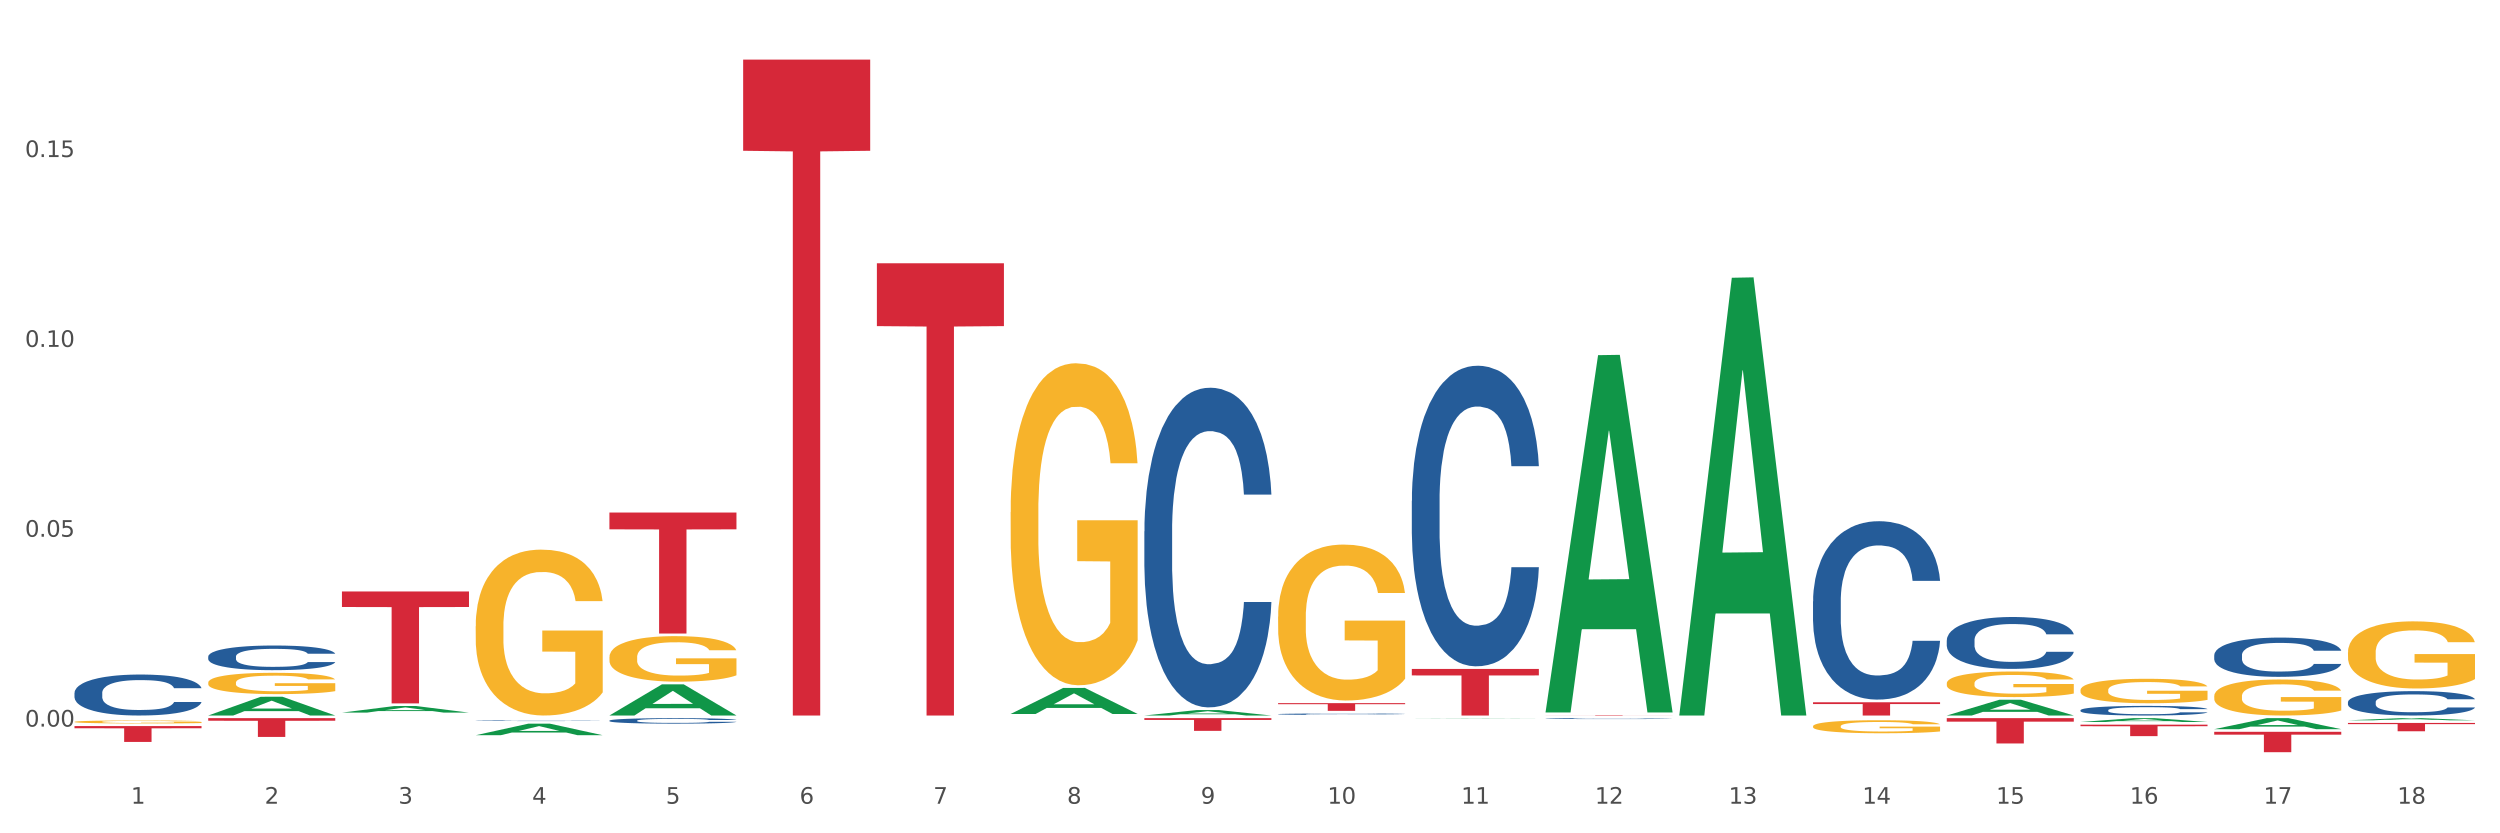 <?xml version="1.0" encoding="utf-8" standalone="no"?>
<!DOCTYPE svg PUBLIC "-//W3C//DTD SVG 1.1//EN"
  "http://www.w3.org/Graphics/SVG/1.1/DTD/svg11.dtd">
<svg xmlns:xlink="http://www.w3.org/1999/xlink" width="1080pt" height="360pt" viewBox="0 0 1080 360" xmlns="http://www.w3.org/2000/svg" version="1.1">
 <rect x="0" y="0" width="1080" height="360" fill="#333333" stroke="none"/>
 <defs>
  <style type="text/css">*{stroke-linejoin: round; stroke-linecap: butt}</style>
 </defs>
 <g id="figure_1">
  <g id="patch_1">
   <path d="M 0 360 
L 1080 360 
L 1080 0 
L 0 0 
z
" style="fill: #ffffff; stroke: #ffffff; stroke-linejoin: miter"/>
  </g>
  <g id="axes_1">
   <g id="matplotlib.axis_1">
    <g id="xtick_1">
     <g id="text_1">
      <!-- 1 -->
      <g style="fill: #4d4d4d" transform="translate(56.563 347.204) scale(0.096 -0.096)">
       <defs>
        <path id="DejaVuSans-31" d="M 794 531 
L 1825 531 
L 1825 4091 
L 703 3866 
L 703 4441 
L 1819 4666 
L 2450 4666 
L 2450 531 
L 3481 531 
L 3481 0 
L 794 0 
L 794 531 
z
" transform="scale(0.016)"/>
       </defs>
       <use xlink:href="#DejaVuSans-31"/>
      </g>
     </g>
    </g>
    <g id="xtick_2">
     <g id="text_2">
      <!-- 2 -->
      <g style="fill: #4d4d4d" transform="translate(114.336 347.204) scale(0.096 -0.096)">
       <defs>
        <path id="DejaVuSans-32" d="M 1228 531 
L 3431 531 
L 3431 0 
L 469 0 
L 469 531 
Q 828 903 1448 1529 
Q 2069 2156 2228 2338 
Q 2531 2678 2651 2914 
Q 2772 3150 2772 3378 
Q 2772 3750 2511 3984 
Q 2250 4219 1831 4219 
Q 1534 4219 1204 4116 
Q 875 4013 500 3803 
L 500 4441 
Q 881 4594 1212 4672 
Q 1544 4750 1819 4750 
Q 2544 4750 2975 4387 
Q 3406 4025 3406 3419 
Q 3406 3131 3298 2873 
Q 3191 2616 2906 2266 
Q 2828 2175 2409 1742 
Q 1991 1309 1228 531 
z
" transform="scale(0.016)"/>
       </defs>
       <use xlink:href="#DejaVuSans-32"/>
      </g>
     </g>
    </g>
    <g id="xtick_3">
     <g id="text_3">
      <!-- 3 -->
      <g style="fill: #4d4d4d" transform="translate(172.109 347.204) scale(0.096 -0.096)">
       <defs>
        <path id="DejaVuSans-33" d="M 2597 2516 
Q 3050 2419 3304 2112 
Q 3559 1806 3559 1356 
Q 3559 666 3084 287 
Q 2609 -91 1734 -91 
Q 1441 -91 1130 -33 
Q 819 25 488 141 
L 488 750 
Q 750 597 1062 519 
Q 1375 441 1716 441 
Q 2309 441 2620 675 
Q 2931 909 2931 1356 
Q 2931 1769 2642 2001 
Q 2353 2234 1838 2234 
L 1294 2234 
L 1294 2753 
L 1863 2753 
Q 2328 2753 2575 2939 
Q 2822 3125 2822 3475 
Q 2822 3834 2567 4026 
Q 2313 4219 1838 4219 
Q 1578 4219 1281 4162 
Q 984 4106 628 3988 
L 628 4550 
Q 988 4650 1302 4700 
Q 1616 4750 1894 4750 
Q 2613 4750 3031 4423 
Q 3450 4097 3450 3541 
Q 3450 3153 3228 2886 
Q 3006 2619 2597 2516 
z
" transform="scale(0.016)"/>
       </defs>
       <use xlink:href="#DejaVuSans-33"/>
      </g>
     </g>
    </g>
    <g id="xtick_4">
     <g id="text_4">
      <!-- 4 -->
      <g style="fill: #4d4d4d" transform="translate(229.882 347.204) scale(0.096 -0.096)">
       <defs>
        <path id="DejaVuSans-34" d="M 2419 4116 
L 825 1625 
L 2419 1625 
L 2419 4116 
z
M 2253 4666 
L 3047 4666 
L 3047 1625 
L 3713 1625 
L 3713 1100 
L 3047 1100 
L 3047 0 
L 2419 0 
L 2419 1100 
L 313 1100 
L 313 1709 
L 2253 4666 
z
" transform="scale(0.016)"/>
       </defs>
       <use xlink:href="#DejaVuSans-34"/>
      </g>
     </g>
    </g>
    <g id="xtick_5">
     <g id="text_5">
      <!-- 5 -->
      <g style="fill: #4d4d4d" transform="translate(287.655 347.204) scale(0.096 -0.096)">
       <defs>
        <path id="DejaVuSans-35" d="M 691 4666 
L 3169 4666 
L 3169 4134 
L 1269 4134 
L 1269 2991 
Q 1406 3038 1543 3061 
Q 1681 3084 1819 3084 
Q 2600 3084 3056 2656 
Q 3513 2228 3513 1497 
Q 3513 744 3044 326 
Q 2575 -91 1722 -91 
Q 1428 -91 1123 -41 
Q 819 9 494 109 
L 494 744 
Q 775 591 1075 516 
Q 1375 441 1709 441 
Q 2250 441 2565 725 
Q 2881 1009 2881 1497 
Q 2881 1984 2565 2268 
Q 2250 2553 1709 2553 
Q 1456 2553 1204 2497 
Q 953 2441 691 2322 
L 691 4666 
z
" transform="scale(0.016)"/>
       </defs>
       <use xlink:href="#DejaVuSans-35"/>
      </g>
     </g>
    </g>
    <g id="xtick_6">
     <g id="text_6">
      <!-- 6 -->
      <g style="fill: #4d4d4d" transform="translate(345.428 347.204) scale(0.096 -0.096)">
       <defs>
        <path id="DejaVuSans-36" d="M 2113 2584 
Q 1688 2584 1439 2293 
Q 1191 2003 1191 1497 
Q 1191 994 1439 701 
Q 1688 409 2113 409 
Q 2538 409 2786 701 
Q 3034 994 3034 1497 
Q 3034 2003 2786 2293 
Q 2538 2584 2113 2584 
z
M 3366 4563 
L 3366 3988 
Q 3128 4100 2886 4159 
Q 2644 4219 2406 4219 
Q 1781 4219 1451 3797 
Q 1122 3375 1075 2522 
Q 1259 2794 1537 2939 
Q 1816 3084 2150 3084 
Q 2853 3084 3261 2657 
Q 3669 2231 3669 1497 
Q 3669 778 3244 343 
Q 2819 -91 2113 -91 
Q 1303 -91 875 529 
Q 447 1150 447 2328 
Q 447 3434 972 4092 
Q 1497 4750 2381 4750 
Q 2619 4750 2861 4703 
Q 3103 4656 3366 4563 
z
" transform="scale(0.016)"/>
       </defs>
       <use xlink:href="#DejaVuSans-36"/>
      </g>
     </g>
    </g>
    <g id="xtick_7">
     <g id="text_7">
      <!-- 7 -->
      <g style="fill: #4d4d4d" transform="translate(403.201 347.204) scale(0.096 -0.096)">
       <defs>
        <path id="DejaVuSans-37" d="M 525 4666 
L 3525 4666 
L 3525 4397 
L 1831 0 
L 1172 0 
L 2766 4134 
L 525 4134 
L 525 4666 
z
" transform="scale(0.016)"/>
       </defs>
       <use xlink:href="#DejaVuSans-37"/>
      </g>
     </g>
    </g>
    <g id="xtick_8">
     <g id="text_8">
      <!-- 8 -->
      <g style="fill: #4d4d4d" transform="translate(460.974 347.204) scale(0.096 -0.096)">
       <defs>
        <path id="DejaVuSans-38" d="M 2034 2216 
Q 1584 2216 1326 1975 
Q 1069 1734 1069 1313 
Q 1069 891 1326 650 
Q 1584 409 2034 409 
Q 2484 409 2743 651 
Q 3003 894 3003 1313 
Q 3003 1734 2745 1975 
Q 2488 2216 2034 2216 
z
M 1403 2484 
Q 997 2584 770 2862 
Q 544 3141 544 3541 
Q 544 4100 942 4425 
Q 1341 4750 2034 4750 
Q 2731 4750 3128 4425 
Q 3525 4100 3525 3541 
Q 3525 3141 3298 2862 
Q 3072 2584 2669 2484 
Q 3125 2378 3379 2068 
Q 3634 1759 3634 1313 
Q 3634 634 3220 271 
Q 2806 -91 2034 -91 
Q 1263 -91 848 271 
Q 434 634 434 1313 
Q 434 1759 690 2068 
Q 947 2378 1403 2484 
z
M 1172 3481 
Q 1172 3119 1398 2916 
Q 1625 2713 2034 2713 
Q 2441 2713 2670 2916 
Q 2900 3119 2900 3481 
Q 2900 3844 2670 4047 
Q 2441 4250 2034 4250 
Q 1625 4250 1398 4047 
Q 1172 3844 1172 3481 
z
" transform="scale(0.016)"/>
       </defs>
       <use xlink:href="#DejaVuSans-38"/>
      </g>
     </g>
    </g>
    <g id="xtick_9">
     <g id="text_9">
      <!-- 9 -->
      <g style="fill: #4d4d4d" transform="translate(518.747 347.204) scale(0.096 -0.096)">
       <defs>
        <path id="DejaVuSans-39" d="M 703 97 
L 703 672 
Q 941 559 1184 500 
Q 1428 441 1663 441 
Q 2288 441 2617 861 
Q 2947 1281 2994 2138 
Q 2813 1869 2534 1725 
Q 2256 1581 1919 1581 
Q 1219 1581 811 2004 
Q 403 2428 403 3163 
Q 403 3881 828 4315 
Q 1253 4750 1959 4750 
Q 2769 4750 3195 4129 
Q 3622 3509 3622 2328 
Q 3622 1225 3098 567 
Q 2575 -91 1691 -91 
Q 1453 -91 1209 -44 
Q 966 3 703 97 
z
M 1959 2075 
Q 2384 2075 2632 2365 
Q 2881 2656 2881 3163 
Q 2881 3666 2632 3958 
Q 2384 4250 1959 4250 
Q 1534 4250 1286 3958 
Q 1038 3666 1038 3163 
Q 1038 2656 1286 2365 
Q 1534 2075 1959 2075 
z
" transform="scale(0.016)"/>
       </defs>
       <use xlink:href="#DejaVuSans-39"/>
      </g>
     </g>
    </g>
    <g id="xtick_10">
     <g id="text_10">
      <!-- 10 -->
      <g style="fill: #4d4d4d" transform="translate(573.466 347.204) scale(0.096 -0.096)">
       <defs>
        <path id="DejaVuSans-30" d="M 2034 4250 
Q 1547 4250 1301 3770 
Q 1056 3291 1056 2328 
Q 1056 1369 1301 889 
Q 1547 409 2034 409 
Q 2525 409 2770 889 
Q 3016 1369 3016 2328 
Q 3016 3291 2770 3770 
Q 2525 4250 2034 4250 
z
M 2034 4750 
Q 2819 4750 3233 4129 
Q 3647 3509 3647 2328 
Q 3647 1150 3233 529 
Q 2819 -91 2034 -91 
Q 1250 -91 836 529 
Q 422 1150 422 2328 
Q 422 3509 836 4129 
Q 1250 4750 2034 4750 
z
" transform="scale(0.016)"/>
       </defs>
       <use xlink:href="#DejaVuSans-31"/>
       <use xlink:href="#DejaVuSans-30" transform="translate(63.623 0)"/>
      </g>
     </g>
    </g>
    <g id="xtick_11">
     <g id="text_11">
      <!-- 11 -->
      <g style="fill: #4d4d4d" transform="translate(631.239 347.204) scale(0.096 -0.096)">
       <use xlink:href="#DejaVuSans-31"/>
       <use xlink:href="#DejaVuSans-31" transform="translate(63.623 0)"/>
      </g>
     </g>
    </g>
    <g id="xtick_12">
     <g id="text_12">
      <!-- 12 -->
      <g style="fill: #4d4d4d" transform="translate(689.012 347.204) scale(0.096 -0.096)">
       <use xlink:href="#DejaVuSans-31"/>
       <use xlink:href="#DejaVuSans-32" transform="translate(63.623 0)"/>
      </g>
     </g>
    </g>
    <g id="xtick_13">
     <g id="text_13">
      <!-- 13 -->
      <g style="fill: #4d4d4d" transform="translate(746.785 347.204) scale(0.096 -0.096)">
       <use xlink:href="#DejaVuSans-31"/>
       <use xlink:href="#DejaVuSans-33" transform="translate(63.623 0)"/>
      </g>
     </g>
    </g>
    <g id="xtick_14">
     <g id="text_14">
      <!-- 14 -->
      <g style="fill: #4d4d4d" transform="translate(804.558 347.204) scale(0.096 -0.096)">
       <use xlink:href="#DejaVuSans-31"/>
       <use xlink:href="#DejaVuSans-34" transform="translate(63.623 0)"/>
      </g>
     </g>
    </g>
    <g id="xtick_15">
     <g id="text_15">
      <!-- 15 -->
      <g style="fill: #4d4d4d" transform="translate(862.331 347.204) scale(0.096 -0.096)">
       <use xlink:href="#DejaVuSans-31"/>
       <use xlink:href="#DejaVuSans-35" transform="translate(63.623 0)"/>
      </g>
     </g>
    </g>
    <g id="xtick_16">
     <g id="text_16">
      <!-- 16 -->
      <g style="fill: #4d4d4d" transform="translate(920.104 347.204) scale(0.096 -0.096)">
       <use xlink:href="#DejaVuSans-31"/>
       <use xlink:href="#DejaVuSans-36" transform="translate(63.623 0)"/>
      </g>
     </g>
    </g>
    <g id="xtick_17">
     <g id="text_17">
      <!-- 17 -->
      <g style="fill: #4d4d4d" transform="translate(977.877 347.204) scale(0.096 -0.096)">
       <use xlink:href="#DejaVuSans-31"/>
       <use xlink:href="#DejaVuSans-37" transform="translate(63.623 0)"/>
      </g>
     </g>
    </g>
    <g id="xtick_18">
     <g id="text_18">
      <!-- 18 -->
      <g style="fill: #4d4d4d" transform="translate(1035.65 347.204) scale(0.096 -0.096)">
       <use xlink:href="#DejaVuSans-31"/>
       <use xlink:href="#DejaVuSans-38" transform="translate(63.623 0)"/>
      </g>
     </g>
    </g>
    <g id="xtick_19"/>
    <g id="xtick_20"/>
    <g id="xtick_21"/>
    <g id="xtick_22"/>
    <g id="xtick_23"/>
    <g id="xtick_24"/>
    <g id="xtick_25"/>
    <g id="xtick_26"/>
    <g id="xtick_27"/>
    <g id="xtick_28"/>
    <g id="xtick_29"/>
    <g id="xtick_30"/>
    <g id="xtick_31"/>
    <g id="xtick_32"/>
    <g id="xtick_33"/>
    <g id="xtick_34"/>
    <g id="xtick_35"/>
   </g>
   <g id="matplotlib.axis_2">
    <g id="ytick_1">
     <g id="text_19">
      <!-- 0.00 -->
      <g style="fill: #4d4d4d" transform="translate(10.8 313.889) scale(0.096 -0.096)">
       <defs>
        <path id="DejaVuSans-2e" d="M 684 794 
L 1344 794 
L 1344 0 
L 684 0 
L 684 794 
z
" transform="scale(0.016)"/>
       </defs>
       <use xlink:href="#DejaVuSans-30"/>
       <use xlink:href="#DejaVuSans-2e" transform="translate(63.623 0)"/>
       <use xlink:href="#DejaVuSans-30" transform="translate(95.41 0)"/>
       <use xlink:href="#DejaVuSans-30" transform="translate(159.033 0)"/>
      </g>
     </g>
    </g>
    <g id="ytick_2">
     <g id="text_20">
      <!-- 0.05 -->
      <g style="fill: #4d4d4d" transform="translate(10.8 231.873) scale(0.096 -0.096)">
       <use xlink:href="#DejaVuSans-30"/>
       <use xlink:href="#DejaVuSans-2e" transform="translate(63.623 0)"/>
       <use xlink:href="#DejaVuSans-30" transform="translate(95.41 0)"/>
       <use xlink:href="#DejaVuSans-35" transform="translate(159.033 0)"/>
      </g>
     </g>
    </g>
    <g id="ytick_3">
     <g id="text_21">
      <!-- 0.10 -->
      <g style="fill: #4d4d4d" transform="translate(10.8 149.858) scale(0.096 -0.096)">
       <use xlink:href="#DejaVuSans-30"/>
       <use xlink:href="#DejaVuSans-2e" transform="translate(63.623 0)"/>
       <use xlink:href="#DejaVuSans-31" transform="translate(95.41 0)"/>
       <use xlink:href="#DejaVuSans-30" transform="translate(159.033 0)"/>
      </g>
     </g>
    </g>
    <g id="ytick_4">
     <g id="text_22">
      <!-- 0.15 -->
      <g style="fill: #4d4d4d" transform="translate(10.8 67.843) scale(0.096 -0.096)">
       <use xlink:href="#DejaVuSans-30"/>
       <use xlink:href="#DejaVuSans-2e" transform="translate(63.623 0)"/>
       <use xlink:href="#DejaVuSans-31" transform="translate(95.41 0)"/>
       <use xlink:href="#DejaVuSans-35" transform="translate(159.033 0)"/>
      </g>
     </g>
    </g>
    <g id="ytick_5"/>
    <g id="ytick_6"/>
    <g id="ytick_7"/>
    <g id="ytick_8"/>
   </g>
   <g id="PolyCollection_1">
    <path d="M 89.948 309.088 
L 90.005 309.081 
L 112.637 301.005 
L 122.03 300.997 
L 144.832 309.104 
L 133.969 309.104 
L 129.046 307.216 
L 105.678 307.216 
L 105.508 307.246 
L 100.755 309.104 
L 89.948 309.104 
L 89.948 309.088 
L 108.62 306.089 
L 126.104 306.082 
L 117.447 302.725 
L 117.334 302.71 
L 117.22 302.732 
L 108.563 306.082 
L 108.62 306.089 
L 89.948 309.088 
z
" clip-path="url(#p8bd7b92480)" style="fill: #109648"/>
    <path d="M 147.721 307.845 
L 147.778 307.842 
L 170.41 305.007 
L 179.803 305.004 
L 202.605 307.85 
L 191.742 307.85 
L 186.819 307.187 
L 163.451 307.187 
L 163.281 307.198 
L 158.528 307.85 
L 147.721 307.85 
L 147.721 307.845 
L 166.393 306.792 
L 183.877 306.789 
L 175.22 305.611 
L 175.107 305.605 
L 174.993 305.613 
L 166.336 306.789 
L 166.393 306.792 
L 147.721 307.845 
z
" clip-path="url(#p8bd7b92480)" style="fill: #109648"/>
    <path d="M 205.494 317.609 
L 205.551 317.604 
L 228.183 312.636 
L 237.576 312.631 
L 260.378 317.619 
L 249.515 317.619 
L 244.592 316.457 
L 221.224 316.457 
L 221.054 316.476 
L 216.301 317.619 
L 205.494 317.619 
L 205.494 317.609 
L 224.166 315.764 
L 241.65 315.759 
L 232.993 313.694 
L 232.88 313.685 
L 232.766 313.699 
L 224.109 315.759 
L 224.166 315.764 
L 205.494 317.609 
z
" clip-path="url(#p8bd7b92480)" style="fill: #109648"/>
    <path d="M 263.267 309.078 
L 263.324 309.066 
L 285.956 295.635 
L 295.349 295.622 
L 318.151 309.104 
L 307.288 309.104 
L 302.365 305.964 
L 278.997 305.964 
L 278.827 306.015 
L 274.074 309.104 
L 263.267 309.104 
L 263.267 309.078 
L 281.939 304.091 
L 299.423 304.078 
L 290.766 298.496 
L 290.653 298.47 
L 290.539 298.508 
L 281.882 304.078 
L 281.939 304.091 
L 263.267 309.078 
z
" clip-path="url(#p8bd7b92480)" style="fill: #109648"/>
    <path d="M 32.175 313.67 
L 87.059 313.67 
L 87.059 314.622 
L 65.47 314.628 
L 65.47 320.523 
L 53.635 320.523 
L 53.635 314.628 
L 32.175 314.622 
L 32.175 313.676 
L 32.175 313.67 
z
" clip-path="url(#p8bd7b92480)" style="fill: #d62839"/>
    <path d="M 89.948 310.241 
L 144.832 310.241 
L 144.832 311.369 
L 123.243 311.376 
L 123.243 318.353 
L 111.407 318.353 
L 111.407 311.376 
L 89.948 311.369 
L 89.948 310.249 
L 89.948 310.241 
z
" clip-path="url(#p8bd7b92480)" style="fill: #d62839"/>
    <path d="M 147.721 255.506 
L 202.605 255.506 
L 202.605 262.226 
L 181.016 262.272 
L 181.016 303.866 
L 169.18 303.866 
L 169.18 262.272 
L 147.721 262.226 
L 147.721 255.551 
L 147.721 255.506 
z
" clip-path="url(#p8bd7b92480)" style="fill: #d62839"/>
    <path d="M 552.132 303.76 
L 607.016 303.76 
L 607.016 304.224 
L 585.427 304.227 
L 585.427 307.1 
L 573.591 307.1 
L 573.591 304.227 
L 552.132 304.224 
L 552.132 303.763 
L 552.132 303.76 
z
" clip-path="url(#p8bd7b92480)" style="fill: #d62839"/>
    <path d="M 898.77 313.044 
L 953.654 313.044 
L 953.654 313.732 
L 932.064 313.737 
L 932.064 317.999 
L 920.229 317.999 
L 920.229 313.737 
L 898.77 313.732 
L 898.77 313.048 
L 898.77 313.044 
z
" clip-path="url(#p8bd7b92480)" style="fill: #d62839"/>
    <path d="M 956.543 316.144 
L 1011.427 316.144 
L 1011.427 317.368 
L 989.837 317.376 
L 989.837 324.95 
L 978.002 324.95 
L 978.002 317.376 
L 956.543 317.368 
L 956.543 316.152 
L 956.543 316.144 
z
" clip-path="url(#p8bd7b92480)" style="fill: #d62839"/>
    <path d="M 494.359 310.241 
L 549.243 310.241 
L 549.243 311.004 
L 527.654 311.01 
L 527.654 315.732 
L 515.818 315.732 
L 515.818 311.01 
L 494.359 311.004 
L 494.359 310.247 
L 494.359 310.241 
z
" clip-path="url(#p8bd7b92480)" style="fill: #d62839"/>
    <path d="M 1014.316 312.321 
L 1069.2 312.321 
L 1069.2 312.817 
L 1047.61 312.821 
L 1047.61 315.895 
L 1035.775 315.895 
L 1035.775 312.821 
L 1014.316 312.817 
L 1014.316 312.324 
L 1014.316 312.321 
z
" clip-path="url(#p8bd7b92480)" style="fill: #d62839"/>
    <path d="M 436.586 221.206 
L 436.651 221.079 
L 436.651 216.506 
L 436.78 212.567 
L 437.428 203.039 
L 438.4 195.162 
L 439.113 190.97 
L 439.826 187.54 
L 440.668 184.11 
L 441.705 180.553 
L 443.584 175.344 
L 444.75 172.676 
L 446.176 169.881 
L 448.768 165.816 
L 450.647 163.529 
L 452.591 161.623 
L 455.766 159.337 
L 457.84 158.32 
L 460.043 157.558 
L 462.7 157.05 
L 464.708 156.923 
L 469.115 157.304 
L 472.873 158.447 
L 474.687 159.337 
L 477.02 160.861 
L 478.251 161.877 
L 480.26 163.91 
L 482.334 166.578 
L 483.759 168.865 
L 485.898 173.184 
L 487.517 177.504 
L 489.008 182.839 
L 489.785 186.524 
L 490.369 189.954 
L 490.887 193.892 
L 491.405 200.117 
L 479.742 200.117 
L 479.288 195.671 
L 478.575 191.478 
L 477.539 187.413 
L 476.631 184.872 
L 475.076 181.696 
L 473.651 179.663 
L 472.16 178.139 
L 470.346 176.868 
L 468.92 176.233 
L 466.912 175.725 
L 462.959 175.852 
L 460.302 176.868 
L 458.488 178.139 
L 457.321 179.282 
L 456.285 180.553 
L 455.118 182.331 
L 453.757 184.999 
L 452.785 187.413 
L 451.814 190.462 
L 451.036 193.511 
L 450.323 197.068 
L 449.74 200.879 
L 449.286 204.818 
L 448.898 209.645 
L 448.574 217.649 
L 448.574 235.054 
L 448.703 238.992 
L 449.027 244.201 
L 449.416 248.139 
L 450.064 252.84 
L 450.647 256.016 
L 451.749 260.589 
L 452.98 264.4 
L 453.952 266.814 
L 454.924 268.847 
L 456.609 271.642 
L 458.488 273.929 
L 460.108 275.326 
L 462.311 276.596 
L 463.801 277.105 
L 465.097 277.359 
L 468.272 277.359 
L 470.54 276.978 
L 473.067 276.088 
L 475.011 274.945 
L 476.631 273.547 
L 478.446 271.261 
L 479.612 269.101 
L 479.612 242.549 
L 465.356 242.422 
L 465.356 224.763 
L 491.47 224.763 
L 491.47 276.596 
L 490.369 279.264 
L 489.137 281.678 
L 487.841 283.838 
L 485.898 286.506 
L 483.565 289.047 
L 481.491 290.825 
L 479.288 292.35 
L 476.696 293.747 
L 473.327 295.018 
L 471.253 295.526 
L 468.661 295.907 
L 465.616 296.034 
L 462.959 295.78 
L 460.367 295.145 
L 457.645 294.001 
L 454.989 292.35 
L 452.98 290.698 
L 450.971 288.666 
L 448.833 285.998 
L 447.148 283.457 
L 445.852 281.17 
L 444.426 278.248 
L 442.871 274.437 
L 441.705 271.007 
L 440.668 267.449 
L 439.567 262.876 
L 438.789 258.938 
L 438.011 253.983 
L 437.558 250.299 
L 437.039 244.582 
L 436.651 236.578 
L 436.586 221.206 
z
" clip-path="url(#p8bd7b92480)" style="fill: #f7b32b"/>
    <path d="M 205.494 270.554 
L 205.559 270.488 
L 205.559 268.132 
L 205.688 266.103 
L 206.336 261.194 
L 207.308 257.136 
L 208.021 254.977 
L 208.734 253.21 
L 209.576 251.442 
L 210.613 249.61 
L 212.492 246.926 
L 213.659 245.552 
L 215.084 244.112 
L 217.676 242.018 
L 219.555 240.84 
L 221.499 239.858 
L 224.674 238.68 
L 226.748 238.156 
L 228.951 237.763 
L 231.608 237.502 
L 233.616 237.436 
L 238.023 237.632 
L 241.781 238.222 
L 243.595 238.68 
L 245.928 239.465 
L 247.159 239.989 
L 249.168 241.036 
L 251.242 242.41 
L 252.667 243.588 
L 254.806 245.814 
L 256.426 248.039 
L 257.916 250.788 
L 258.694 252.686 
L 259.277 254.453 
L 259.795 256.482 
L 260.313 259.689 
L 248.65 259.689 
L 248.196 257.398 
L 247.483 255.238 
L 246.447 253.144 
L 245.539 251.835 
L 243.984 250.199 
L 242.559 249.152 
L 241.068 248.366 
L 239.254 247.712 
L 237.828 247.384 
L 235.82 247.123 
L 231.867 247.188 
L 229.21 247.712 
L 227.396 248.366 
L 226.229 248.955 
L 225.193 249.61 
L 224.026 250.526 
L 222.666 251.901 
L 221.694 253.144 
L 220.722 254.715 
L 219.944 256.286 
L 219.231 258.118 
L 218.648 260.082 
L 218.194 262.111 
L 217.806 264.598 
L 217.482 268.721 
L 217.482 277.688 
L 217.611 279.717 
L 217.935 282.4 
L 218.324 284.429 
L 218.972 286.851 
L 219.555 288.487 
L 220.657 290.843 
L 221.888 292.807 
L 222.86 294.05 
L 223.832 295.097 
L 225.517 296.537 
L 227.396 297.715 
L 229.016 298.435 
L 231.219 299.09 
L 232.709 299.352 
L 234.005 299.482 
L 237.18 299.482 
L 239.448 299.286 
L 241.975 298.828 
L 243.919 298.239 
L 245.539 297.519 
L 247.354 296.341 
L 248.52 295.228 
L 248.52 281.549 
L 234.264 281.484 
L 234.264 272.386 
L 260.378 272.386 
L 260.378 299.09 
L 259.277 300.464 
L 258.046 301.708 
L 256.75 302.82 
L 254.806 304.195 
L 252.473 305.504 
L 250.399 306.42 
L 248.196 307.206 
L 245.604 307.925 
L 242.235 308.58 
L 240.161 308.842 
L 237.569 309.038 
L 234.524 309.104 
L 231.867 308.973 
L 229.275 308.645 
L 226.553 308.056 
L 223.897 307.206 
L 221.888 306.355 
L 219.879 305.307 
L 217.741 303.933 
L 216.056 302.624 
L 214.76 301.446 
L 213.335 299.941 
L 211.779 297.977 
L 210.613 296.21 
L 209.576 294.377 
L 208.475 292.021 
L 207.697 289.992 
L 206.92 287.44 
L 206.466 285.542 
L 205.948 282.596 
L 205.559 278.473 
L 205.494 270.554 
z
" clip-path="url(#p8bd7b92480)" style="fill: #f7b32b"/>
    <path d="M 898.77 298.117 
L 898.835 298.108 
L 898.835 297.76 
L 898.964 297.461 
L 899.612 296.737 
L 900.584 296.138 
L 901.297 295.819 
L 902.01 295.559 
L 902.852 295.298 
L 903.889 295.028 
L 905.768 294.632 
L 906.934 294.429 
L 908.36 294.217 
L 910.952 293.908 
L 912.831 293.734 
L 914.775 293.589 
L 917.95 293.415 
L 920.024 293.338 
L 922.227 293.28 
L 924.884 293.241 
L 926.892 293.232 
L 931.299 293.261 
L 935.057 293.348 
L 936.871 293.415 
L 939.204 293.531 
L 940.435 293.608 
L 942.444 293.763 
L 944.517 293.966 
L 945.943 294.139 
L 948.081 294.468 
L 949.701 294.796 
L 951.192 295.201 
L 951.969 295.481 
L 952.552 295.742 
L 953.071 296.041 
L 953.589 296.515 
L 941.926 296.515 
L 941.472 296.177 
L 940.759 295.858 
L 939.722 295.549 
L 938.815 295.356 
L 937.26 295.115 
L 935.834 294.96 
L 934.344 294.844 
L 932.53 294.748 
L 931.104 294.699 
L 929.095 294.661 
L 925.143 294.67 
L 922.486 294.748 
L 920.672 294.844 
L 919.505 294.931 
L 918.468 295.028 
L 917.302 295.163 
L 915.941 295.366 
L 914.969 295.549 
L 913.997 295.781 
L 913.22 296.012 
L 912.507 296.283 
L 911.924 296.572 
L 911.47 296.872 
L 911.081 297.239 
L 910.757 297.847 
L 910.757 299.17 
L 910.887 299.469 
L 911.211 299.865 
L 911.6 300.164 
L 912.248 300.521 
L 912.831 300.763 
L 913.933 301.11 
L 915.164 301.4 
L 916.136 301.583 
L 917.108 301.738 
L 918.792 301.95 
L 920.672 302.124 
L 922.292 302.23 
L 924.495 302.327 
L 925.985 302.365 
L 927.281 302.385 
L 930.456 302.385 
L 932.724 302.356 
L 935.251 302.288 
L 937.195 302.201 
L 938.815 302.095 
L 940.63 301.921 
L 941.796 301.757 
L 941.796 299.739 
L 927.54 299.73 
L 927.54 298.388 
L 953.654 298.388 
L 953.654 302.327 
L 952.552 302.53 
L 951.321 302.713 
L 950.025 302.877 
L 948.081 303.08 
L 945.749 303.273 
L 943.675 303.408 
L 941.472 303.524 
L 938.88 303.63 
L 935.51 303.727 
L 933.437 303.765 
L 930.845 303.794 
L 927.799 303.804 
L 925.143 303.785 
L 922.551 303.736 
L 919.829 303.65 
L 917.172 303.524 
L 915.164 303.399 
L 913.155 303.244 
L 911.017 303.041 
L 909.332 302.848 
L 908.036 302.674 
L 906.61 302.452 
L 905.055 302.163 
L 903.889 301.902 
L 902.852 301.632 
L 901.75 301.284 
L 900.973 300.985 
L 900.195 300.608 
L 899.742 300.328 
L 899.223 299.894 
L 898.835 299.285 
L 898.77 298.117 
z
" clip-path="url(#p8bd7b92480)" style="fill: #f7b32b"/>
    <path d="M 956.543 300.73 
L 956.607 300.716 
L 956.607 300.204 
L 956.737 299.763 
L 957.385 298.697 
L 958.357 297.816 
L 959.07 297.347 
L 959.783 296.963 
L 960.625 296.579 
L 961.662 296.181 
L 963.541 295.598 
L 964.707 295.3 
L 966.133 294.987 
L 968.725 294.532 
L 970.604 294.276 
L 972.548 294.063 
L 975.723 293.807 
L 977.797 293.693 
L 980 293.608 
L 982.656 293.551 
L 984.665 293.537 
L 989.072 293.579 
L 992.83 293.707 
L 994.644 293.807 
L 996.977 293.977 
L 998.208 294.091 
L 1000.217 294.319 
L 1002.29 294.617 
L 1003.716 294.873 
L 1005.854 295.356 
L 1007.474 295.84 
L 1008.965 296.437 
L 1009.742 296.849 
L 1010.325 297.233 
L 1010.844 297.674 
L 1011.362 298.37 
L 999.698 298.37 
L 999.245 297.873 
L 998.532 297.404 
L 997.495 296.949 
L 996.588 296.664 
L 995.033 296.309 
L 993.607 296.081 
L 992.117 295.911 
L 990.303 295.769 
L 988.877 295.698 
L 986.868 295.641 
L 982.916 295.655 
L 980.259 295.769 
L 978.445 295.911 
L 977.278 296.039 
L 976.241 296.181 
L 975.075 296.38 
L 973.714 296.679 
L 972.742 296.949 
L 971.77 297.29 
L 970.993 297.631 
L 970.28 298.029 
L 969.697 298.456 
L 969.243 298.896 
L 968.854 299.436 
L 968.53 300.332 
L 968.53 302.28 
L 968.66 302.72 
L 968.984 303.303 
L 969.373 303.744 
L 970.021 304.27 
L 970.604 304.625 
L 971.706 305.137 
L 972.937 305.564 
L 973.909 305.834 
L 974.881 306.061 
L 976.565 306.374 
L 978.445 306.63 
L 980.065 306.786 
L 982.268 306.928 
L 983.758 306.985 
L 985.054 307.014 
L 988.229 307.014 
L 990.497 306.971 
L 993.024 306.872 
L 994.968 306.744 
L 996.588 306.587 
L 998.403 306.331 
L 999.569 306.09 
L 999.569 303.119 
L 985.313 303.104 
L 985.313 301.128 
L 1011.427 301.128 
L 1011.427 306.928 
L 1010.325 307.227 
L 1009.094 307.497 
L 1007.798 307.739 
L 1005.854 308.037 
L 1003.522 308.322 
L 1001.448 308.521 
L 999.245 308.691 
L 996.653 308.848 
L 993.283 308.99 
L 991.21 309.047 
L 988.618 309.089 
L 985.572 309.104 
L 982.916 309.075 
L 980.324 309.004 
L 977.602 308.876 
L 974.945 308.691 
L 972.937 308.506 
L 970.928 308.279 
L 968.79 307.98 
L 967.105 307.696 
L 965.809 307.44 
L 964.383 307.113 
L 962.828 306.687 
L 961.662 306.303 
L 960.625 305.905 
L 959.523 305.393 
L 958.746 304.952 
L 957.968 304.398 
L 957.515 303.986 
L 956.996 303.346 
L 956.607 302.45 
L 956.543 300.73 
z
" clip-path="url(#p8bd7b92480)" style="fill: #f7b32b"/>
    <path d="M 1014.316 311.181 
L 1014.372 311.18 
L 1037.005 310.242 
L 1046.398 310.241 
L 1069.2 311.183 
L 1058.336 311.183 
L 1053.414 310.964 
L 1030.045 310.964 
L 1029.876 310.967 
L 1025.123 311.183 
L 1014.316 311.183 
L 1014.316 311.181 
L 1032.988 310.833 
L 1050.471 310.832 
L 1041.814 310.442 
L 1041.701 310.44 
L 1041.588 310.443 
L 1032.931 310.832 
L 1032.988 310.833 
L 1014.316 311.181 
z
" clip-path="url(#p8bd7b92480)" style="fill: #109648"/>
    <path d="M 956.543 314.997 
L 956.599 314.993 
L 979.232 310.246 
L 988.625 310.241 
L 1011.427 315.006 
L 1000.563 315.006 
L 995.641 313.897 
L 972.272 313.897 
L 972.103 313.914 
L 967.35 315.006 
L 956.543 315.006 
L 956.543 314.997 
L 975.215 313.234 
L 992.698 313.23 
L 984.041 311.257 
L 983.928 311.248 
L 983.815 311.262 
L 975.158 313.23 
L 975.215 313.234 
L 956.543 314.997 
z
" clip-path="url(#p8bd7b92480)" style="fill: #109648"/>
    <path d="M 263.267 283.901 
L 263.332 283.883 
L 263.332 283.237 
L 263.461 282.68 
L 264.109 281.332 
L 265.081 280.218 
L 265.794 279.625 
L 266.507 279.14 
L 267.349 278.655 
L 268.386 278.152 
L 270.265 277.415 
L 271.432 277.038 
L 272.857 276.643 
L 275.449 276.068 
L 277.328 275.744 
L 279.272 275.475 
L 282.447 275.151 
L 284.521 275.008 
L 286.724 274.9 
L 289.381 274.828 
L 291.389 274.81 
L 295.796 274.864 
L 299.554 275.025 
L 301.368 275.151 
L 303.701 275.367 
L 304.932 275.511 
L 306.941 275.798 
L 309.015 276.175 
L 310.44 276.499 
L 312.579 277.11 
L 314.199 277.721 
L 315.689 278.475 
L 316.466 278.996 
L 317.05 279.481 
L 317.568 280.038 
L 318.086 280.919 
L 306.423 280.919 
L 305.969 280.29 
L 305.256 279.697 
L 304.22 279.122 
L 303.312 278.763 
L 301.757 278.314 
L 300.332 278.026 
L 298.841 277.81 
L 297.027 277.631 
L 295.601 277.541 
L 293.593 277.469 
L 289.64 277.487 
L 286.983 277.631 
L 285.169 277.81 
L 284.002 277.972 
L 282.966 278.152 
L 281.799 278.403 
L 280.439 278.781 
L 279.467 279.122 
L 278.495 279.553 
L 277.717 279.984 
L 277.004 280.488 
L 276.421 281.027 
L 275.967 281.584 
L 275.579 282.266 
L 275.255 283.398 
L 275.255 285.86 
L 275.384 286.417 
L 275.708 287.153 
L 276.097 287.71 
L 276.745 288.375 
L 277.328 288.824 
L 278.43 289.471 
L 279.661 290.01 
L 280.633 290.352 
L 281.605 290.639 
L 283.29 291.034 
L 285.169 291.358 
L 286.789 291.555 
L 288.992 291.735 
L 290.482 291.807 
L 291.778 291.843 
L 294.953 291.843 
L 297.221 291.789 
L 299.748 291.663 
L 301.692 291.502 
L 303.312 291.304 
L 305.127 290.981 
L 306.293 290.675 
L 306.293 286.92 
L 292.037 286.902 
L 292.037 284.404 
L 318.151 284.404 
L 318.151 291.735 
L 317.05 292.112 
L 315.819 292.454 
L 314.523 292.759 
L 312.579 293.137 
L 310.246 293.496 
L 308.172 293.747 
L 305.969 293.963 
L 303.377 294.161 
L 300.008 294.34 
L 297.934 294.412 
L 295.342 294.466 
L 292.297 294.484 
L 289.64 294.448 
L 287.048 294.358 
L 284.326 294.197 
L 281.67 293.963 
L 279.661 293.73 
L 277.652 293.442 
L 275.514 293.065 
L 273.829 292.705 
L 272.533 292.382 
L 271.108 291.969 
L 269.552 291.43 
L 268.386 290.945 
L 267.349 290.441 
L 266.248 289.795 
L 265.47 289.238 
L 264.692 288.537 
L 264.239 288.016 
L 263.721 287.207 
L 263.332 286.075 
L 263.267 283.901 
z
" clip-path="url(#p8bd7b92480)" style="fill: #f7b32b"/>
    <path d="M 1014.316 303.302 
L 1014.381 303.292 
L 1014.381 303.023 
L 1014.575 302.657 
L 1015.289 301.983 
L 1016.197 301.473 
L 1017.754 300.877 
L 1018.597 300.627 
L 1019.7 300.348 
L 1021.971 299.895 
L 1024.566 299.511 
L 1026.382 299.299 
L 1027.745 299.164 
L 1030.794 298.924 
L 1032.546 298.818 
L 1034.362 298.731 
L 1035.919 298.673 
L 1038.514 298.606 
L 1040.59 298.577 
L 1042.99 298.568 
L 1045.002 298.577 
L 1047.661 298.616 
L 1051.554 298.731 
L 1053.046 298.799 
L 1055.057 298.914 
L 1057.133 299.068 
L 1058.82 299.222 
L 1060.766 299.443 
L 1062.777 299.732 
L 1064.724 300.097 
L 1066.086 300.434 
L 1067.189 300.79 
L 1068.162 301.223 
L 1068.876 301.695 
L 1069.2 302.089 
L 1057.328 302.089 
L 1057.003 301.733 
L 1056.355 301.348 
L 1055.706 301.089 
L 1054.992 300.877 
L 1053.889 300.636 
L 1052.916 300.482 
L 1051.294 300.3 
L 1049.802 300.184 
L 1048.57 300.117 
L 1047.078 300.059 
L 1043.899 300.001 
L 1041.628 300.001 
L 1040.201 300.021 
L 1038.449 300.069 
L 1036.957 300.136 
L 1035.205 300.251 
L 1033.843 300.377 
L 1032.481 300.54 
L 1031.702 300.656 
L 1030.534 300.867 
L 1029.756 301.04 
L 1028.718 301.339 
L 1028.134 301.55 
L 1027.096 302.099 
L 1026.642 302.503 
L 1026.447 302.782 
L 1026.318 303.09 
L 1026.318 304.591 
L 1026.707 305.264 
L 1027.031 305.553 
L 1027.55 305.88 
L 1028.523 306.304 
L 1029.951 306.717 
L 1031.443 307.016 
L 1032.675 307.198 
L 1033.843 307.333 
L 1035.011 307.439 
L 1036.438 307.535 
L 1037.606 307.593 
L 1039.357 307.651 
L 1041.433 307.68 
L 1043.055 307.68 
L 1046.364 307.631 
L 1047.856 307.583 
L 1049.283 307.516 
L 1050.84 307.41 
L 1052.073 307.295 
L 1052.787 307.208 
L 1053.954 307.025 
L 1054.863 306.833 
L 1055.641 306.611 
L 1056.16 306.419 
L 1056.744 306.13 
L 1057.198 305.803 
L 1057.328 305.63 
L 1069.2 305.63 
L 1068.94 305.976 
L 1068.486 306.313 
L 1067.578 306.765 
L 1066.864 307.025 
L 1065.762 307.343 
L 1064.594 307.612 
L 1062.972 307.91 
L 1061.48 308.132 
L 1059.923 308.324 
L 1058.236 308.497 
L 1055.187 308.738 
L 1054.084 308.805 
L 1051.749 308.921 
L 1049.932 308.988 
L 1047.272 309.055 
L 1044.547 309.094 
L 1041.693 309.104 
L 1039.163 309.084 
L 1036.373 309.027 
L 1034.622 308.969 
L 1032.675 308.882 
L 1030.405 308.748 
L 1028.264 308.584 
L 1026.253 308.392 
L 1024.371 308.17 
L 1022.62 307.92 
L 1020.349 307.506 
L 1018.662 307.102 
L 1017.43 306.727 
L 1016.586 306.409 
L 1015.743 306.005 
L 1015.289 305.726 
L 1014.575 305.053 
L 1014.316 304.427 
L 1014.316 303.302 
z
" clip-path="url(#p8bd7b92480)" style="fill: #255c99"/>
    <path d="M 840.997 276.614 
L 841.062 276.594 
L 841.062 276.021 
L 841.256 275.243 
L 841.97 273.81 
L 842.878 272.725 
L 844.435 271.456 
L 845.278 270.923 
L 846.381 270.33 
L 848.652 269.368 
L 851.247 268.549 
L 853.063 268.098 
L 854.426 267.812 
L 857.475 267.3 
L 859.227 267.075 
L 861.043 266.891 
L 862.6 266.768 
L 865.195 266.624 
L 867.271 266.563 
L 869.672 266.543 
L 871.683 266.563 
L 874.343 266.645 
L 878.235 266.891 
L 879.727 267.034 
L 881.738 267.28 
L 883.814 267.607 
L 885.501 267.935 
L 887.447 268.405 
L 889.458 269.02 
L 891.405 269.797 
L 892.767 270.514 
L 893.87 271.271 
L 894.843 272.193 
L 895.557 273.196 
L 895.881 274.035 
L 884.009 274.035 
L 883.685 273.278 
L 883.036 272.459 
L 882.387 271.906 
L 881.673 271.456 
L 880.571 270.944 
L 879.597 270.616 
L 877.976 270.227 
L 876.483 269.982 
L 875.251 269.838 
L 873.759 269.716 
L 870.58 269.593 
L 868.309 269.593 
L 866.882 269.634 
L 865.13 269.736 
L 863.638 269.879 
L 861.887 270.125 
L 860.524 270.391 
L 859.162 270.739 
L 858.383 270.985 
L 857.216 271.435 
L 856.437 271.804 
L 855.399 272.438 
L 854.815 272.889 
L 853.777 274.056 
L 853.323 274.915 
L 853.128 275.509 
L 852.999 276.164 
L 852.999 279.358 
L 853.388 280.791 
L 853.712 281.405 
L 854.231 282.101 
L 855.204 283.001 
L 856.632 283.882 
L 858.124 284.516 
L 859.356 284.905 
L 860.524 285.192 
L 861.692 285.417 
L 863.119 285.622 
L 864.287 285.745 
L 866.039 285.867 
L 868.115 285.929 
L 869.736 285.929 
L 873.045 285.827 
L 874.537 285.724 
L 875.964 285.581 
L 877.521 285.356 
L 878.754 285.11 
L 879.468 284.926 
L 880.635 284.537 
L 881.544 284.127 
L 882.322 283.657 
L 882.841 283.247 
L 883.425 282.633 
L 883.879 281.937 
L 884.009 281.568 
L 895.881 281.568 
L 895.622 282.305 
L 895.167 283.022 
L 894.259 283.984 
L 893.546 284.537 
L 892.443 285.212 
L 891.275 285.786 
L 889.653 286.42 
L 888.161 286.891 
L 886.604 287.3 
L 884.917 287.669 
L 881.868 288.181 
L 880.765 288.324 
L 878.43 288.57 
L 876.613 288.713 
L 873.953 288.856 
L 871.229 288.938 
L 868.374 288.959 
L 865.844 288.918 
L 863.054 288.795 
L 861.303 288.672 
L 859.356 288.488 
L 857.086 288.201 
L 854.945 287.853 
L 852.934 287.444 
L 851.052 286.973 
L 849.301 286.441 
L 847.03 285.56 
L 845.343 284.701 
L 844.111 283.902 
L 843.267 283.227 
L 842.424 282.367 
L 841.97 281.773 
L 841.256 280.34 
L 840.997 279.01 
L 840.997 276.614 
z
" clip-path="url(#p8bd7b92480)" style="fill: #255c99"/>
    <path d="M 783.224 259.789 
L 783.289 259.719 
L 783.289 257.748 
L 783.483 255.073 
L 784.197 250.147 
L 785.105 246.416 
L 786.662 242.052 
L 787.506 240.222 
L 788.608 238.181 
L 790.879 234.873 
L 793.474 232.058 
L 795.291 230.509 
L 796.653 229.524 
L 799.702 227.764 
L 801.454 226.99 
L 803.27 226.357 
L 804.827 225.934 
L 807.422 225.442 
L 809.498 225.23 
L 811.899 225.16 
L 813.91 225.23 
L 816.57 225.512 
L 820.462 226.357 
L 821.954 226.849 
L 823.965 227.694 
L 826.041 228.82 
L 827.728 229.946 
L 829.674 231.565 
L 831.685 233.677 
L 833.632 236.351 
L 834.994 238.815 
L 836.097 241.419 
L 837.07 244.586 
L 837.784 248.035 
L 838.108 250.921 
L 826.236 250.921 
L 825.912 248.317 
L 825.263 245.501 
L 824.614 243.601 
L 823.9 242.052 
L 822.798 240.293 
L 821.824 239.167 
L 820.203 237.829 
L 818.71 236.985 
L 817.478 236.492 
L 815.986 236.07 
L 812.807 235.647 
L 810.536 235.647 
L 809.109 235.788 
L 807.357 236.14 
L 805.865 236.633 
L 804.114 237.477 
L 802.751 238.392 
L 801.389 239.589 
L 800.61 240.433 
L 799.443 241.982 
L 798.664 243.249 
L 797.626 245.431 
L 797.042 246.979 
L 796.004 250.991 
L 795.55 253.947 
L 795.355 255.988 
L 795.226 258.241 
L 795.226 269.221 
L 795.615 274.148 
L 795.939 276.259 
L 796.458 278.652 
L 797.431 281.749 
L 798.859 284.776 
L 800.351 286.958 
L 801.583 288.295 
L 802.751 289.28 
L 803.919 290.055 
L 805.346 290.758 
L 806.514 291.181 
L 808.266 291.603 
L 810.342 291.814 
L 811.963 291.814 
L 815.272 291.462 
L 816.764 291.11 
L 818.191 290.618 
L 819.748 289.843 
L 820.981 288.999 
L 821.695 288.365 
L 822.862 287.028 
L 823.771 285.62 
L 824.549 284.001 
L 825.068 282.594 
L 825.652 280.482 
L 826.106 278.089 
L 826.236 276.822 
L 838.108 276.822 
L 837.849 279.356 
L 837.394 281.82 
L 836.486 285.128 
L 835.773 287.028 
L 834.67 289.351 
L 833.502 291.321 
L 831.88 293.503 
L 830.388 295.122 
L 828.831 296.53 
L 827.144 297.797 
L 824.095 299.556 
L 822.992 300.049 
L 820.657 300.894 
L 818.84 301.386 
L 816.18 301.879 
L 813.456 302.161 
L 810.601 302.231 
L 808.071 302.09 
L 805.281 301.668 
L 803.53 301.246 
L 801.583 300.612 
L 799.313 299.627 
L 797.172 298.43 
L 795.161 297.023 
L 793.279 295.404 
L 791.528 293.574 
L 789.257 290.547 
L 787.57 287.591 
L 786.338 284.846 
L 785.494 282.523 
L 784.651 279.567 
L 784.197 277.526 
L 783.483 272.599 
L 783.224 268.024 
L 783.224 259.789 
z
" clip-path="url(#p8bd7b92480)" style="fill: #255c99"/>
    <path d="M 956.543 283.055 
L 956.608 283.04 
L 956.608 282.606 
L 956.802 282.017 
L 957.516 280.933 
L 958.424 280.111 
L 959.981 279.151 
L 960.824 278.748 
L 961.927 278.298 
L 964.198 277.57 
L 966.793 276.95 
L 968.609 276.61 
L 969.972 276.393 
L 973.021 276.005 
L 974.773 275.835 
L 976.589 275.695 
L 978.146 275.602 
L 980.741 275.494 
L 982.817 275.447 
L 985.217 275.432 
L 987.229 275.447 
L 989.888 275.509 
L 993.781 275.695 
L 995.273 275.804 
L 997.284 275.99 
L 999.36 276.238 
L 1001.047 276.486 
L 1002.993 276.842 
L 1005.004 277.307 
L 1006.951 277.896 
L 1008.313 278.438 
L 1009.416 279.011 
L 1010.389 279.708 
L 1011.103 280.468 
L 1011.427 281.103 
L 999.555 281.103 
L 999.231 280.53 
L 998.582 279.91 
L 997.933 279.492 
L 997.219 279.151 
L 996.116 278.763 
L 995.143 278.515 
L 993.521 278.221 
L 992.029 278.035 
L 990.797 277.927 
L 989.305 277.834 
L 986.126 277.741 
L 983.855 277.741 
L 982.428 277.772 
L 980.676 277.849 
L 979.184 277.958 
L 977.432 278.144 
L 976.07 278.345 
L 974.708 278.608 
L 973.929 278.794 
L 972.761 279.135 
L 971.983 279.414 
L 970.945 279.894 
L 970.361 280.235 
L 969.323 281.119 
L 968.869 281.769 
L 968.674 282.219 
L 968.545 282.714 
L 968.545 285.132 
L 968.934 286.216 
L 969.258 286.681 
L 969.777 287.208 
L 970.75 287.89 
L 972.178 288.556 
L 973.67 289.036 
L 974.902 289.331 
L 976.07 289.548 
L 977.238 289.718 
L 978.665 289.873 
L 979.833 289.966 
L 981.584 290.059 
L 983.66 290.106 
L 985.282 290.106 
L 988.591 290.028 
L 990.083 289.951 
L 991.51 289.842 
L 993.067 289.672 
L 994.3 289.486 
L 995.014 289.346 
L 996.181 289.052 
L 997.09 288.742 
L 997.868 288.386 
L 998.387 288.076 
L 998.971 287.611 
L 999.425 287.084 
L 999.555 286.805 
L 1011.427 286.805 
L 1011.168 287.363 
L 1010.713 287.905 
L 1009.805 288.634 
L 1009.092 289.052 
L 1007.989 289.563 
L 1006.821 289.997 
L 1005.199 290.477 
L 1003.707 290.834 
L 1002.15 291.144 
L 1000.463 291.423 
L 997.414 291.81 
L 996.311 291.918 
L 993.976 292.104 
L 992.159 292.213 
L 989.499 292.321 
L 986.774 292.383 
L 983.92 292.399 
L 981.39 292.368 
L 978.6 292.275 
L 976.849 292.182 
L 974.902 292.042 
L 972.632 291.826 
L 970.491 291.562 
L 968.48 291.252 
L 966.598 290.896 
L 964.847 290.493 
L 962.576 289.827 
L 960.889 289.176 
L 959.657 288.572 
L 958.813 288.06 
L 957.97 287.409 
L 957.516 286.96 
L 956.802 285.875 
L 956.543 284.868 
L 956.543 283.055 
z
" clip-path="url(#p8bd7b92480)" style="fill: #255c99"/>
    <path d="M 898.77 306.812 
L 898.835 306.808 
L 898.835 306.702 
L 899.029 306.557 
L 899.743 306.291 
L 900.651 306.09 
L 902.208 305.854 
L 903.051 305.755 
L 904.154 305.645 
L 906.425 305.466 
L 909.02 305.314 
L 910.836 305.231 
L 912.199 305.178 
L 915.248 305.083 
L 917 305.041 
L 918.816 305.007 
L 920.373 304.984 
L 922.968 304.957 
L 925.044 304.946 
L 927.444 304.942 
L 929.456 304.946 
L 932.116 304.961 
L 936.008 305.007 
L 937.5 305.033 
L 939.511 305.079 
L 941.587 305.14 
L 943.274 305.2 
L 945.22 305.288 
L 947.231 305.402 
L 949.178 305.546 
L 950.54 305.679 
L 951.643 305.82 
L 952.616 305.991 
L 953.33 306.177 
L 953.654 306.333 
L 941.782 306.333 
L 941.458 306.192 
L 940.809 306.04 
L 940.16 305.938 
L 939.446 305.854 
L 938.344 305.759 
L 937.37 305.698 
L 935.749 305.626 
L 934.256 305.58 
L 933.024 305.554 
L 931.532 305.531 
L 928.353 305.508 
L 926.082 305.508 
L 924.655 305.516 
L 922.903 305.535 
L 921.411 305.561 
L 919.659 305.607 
L 918.297 305.656 
L 916.935 305.721 
L 916.156 305.767 
L 914.988 305.85 
L 914.21 305.919 
L 913.172 306.037 
L 912.588 306.12 
L 911.55 306.337 
L 911.096 306.496 
L 910.901 306.607 
L 910.772 306.728 
L 910.772 307.321 
L 911.161 307.587 
L 911.485 307.701 
L 912.004 307.83 
L 912.977 307.998 
L 914.405 308.161 
L 915.897 308.279 
L 917.129 308.351 
L 918.297 308.404 
L 919.465 308.446 
L 920.892 308.484 
L 922.06 308.507 
L 923.811 308.53 
L 925.887 308.541 
L 927.509 308.541 
L 930.818 308.522 
L 932.31 308.503 
L 933.737 308.476 
L 935.294 308.435 
L 936.527 308.389 
L 937.241 308.355 
L 938.408 308.283 
L 939.317 308.207 
L 940.095 308.119 
L 940.614 308.043 
L 941.198 307.929 
L 941.652 307.8 
L 941.782 307.732 
L 953.654 307.732 
L 953.395 307.868 
L 952.94 308.001 
L 952.032 308.18 
L 951.319 308.283 
L 950.216 308.408 
L 949.048 308.514 
L 947.426 308.632 
L 945.934 308.72 
L 944.377 308.796 
L 942.69 308.864 
L 939.641 308.959 
L 938.538 308.986 
L 936.203 309.031 
L 934.386 309.058 
L 931.726 309.085 
L 929.002 309.1 
L 926.147 309.104 
L 923.617 309.096 
L 920.827 309.073 
L 919.076 309.05 
L 917.129 309.016 
L 914.859 308.963 
L 912.718 308.898 
L 910.707 308.822 
L 908.825 308.735 
L 907.074 308.636 
L 904.803 308.473 
L 903.116 308.313 
L 901.884 308.165 
L 901.04 308.039 
L 900.197 307.88 
L 899.743 307.77 
L 899.029 307.504 
L 898.77 307.256 
L 898.77 306.812 
z
" clip-path="url(#p8bd7b92480)" style="fill: #255c99"/>
    <path d="M 609.905 216.341 
L 609.97 216.223 
L 609.97 212.902 
L 610.164 208.396 
L 610.878 200.094 
L 611.786 193.809 
L 613.343 186.456 
L 614.187 183.373 
L 615.289 179.934 
L 617.56 174.36 
L 620.155 169.616 
L 621.972 167.007 
L 623.334 165.347 
L 626.383 162.382 
L 628.135 161.078 
L 629.951 160.01 
L 631.508 159.299 
L 634.103 158.468 
L 636.179 158.113 
L 638.58 157.994 
L 640.591 158.113 
L 643.251 158.587 
L 647.143 160.01 
L 648.635 160.84 
L 650.646 162.263 
L 652.722 164.161 
L 654.409 166.058 
L 656.355 168.786 
L 658.367 172.344 
L 660.313 176.85 
L 661.675 181.001 
L 662.778 185.389 
L 663.751 190.725 
L 664.465 196.536 
L 664.789 201.399 
L 652.917 201.399 
L 652.593 197.011 
L 651.944 192.267 
L 651.295 189.065 
L 650.581 186.456 
L 649.479 183.491 
L 648.505 181.594 
L 646.884 179.341 
L 645.391 177.918 
L 644.159 177.087 
L 642.667 176.376 
L 639.488 175.664 
L 637.217 175.664 
L 635.79 175.901 
L 634.038 176.494 
L 632.546 177.325 
L 630.795 178.748 
L 629.432 180.289 
L 628.07 182.305 
L 627.291 183.728 
L 626.124 186.338 
L 625.345 188.472 
L 624.307 192.148 
L 623.723 194.758 
L 622.685 201.517 
L 622.231 206.498 
L 622.036 209.937 
L 621.907 213.732 
L 621.907 232.232 
L 622.296 240.534 
L 622.62 244.092 
L 623.139 248.124 
L 624.112 253.342 
L 625.54 258.441 
L 627.032 262.118 
L 628.264 264.371 
L 629.432 266.031 
L 630.6 267.336 
L 632.027 268.521 
L 633.195 269.233 
L 634.947 269.945 
L 637.023 270.3 
L 638.644 270.3 
L 641.953 269.707 
L 643.445 269.114 
L 644.872 268.284 
L 646.429 266.98 
L 647.662 265.557 
L 648.376 264.489 
L 649.543 262.236 
L 650.452 259.864 
L 651.23 257.137 
L 651.749 254.765 
L 652.333 251.207 
L 652.787 247.175 
L 652.917 245.04 
L 664.789 245.04 
L 664.53 249.31 
L 664.076 253.46 
L 663.167 259.034 
L 662.454 262.236 
L 661.351 266.15 
L 660.183 269.47 
L 658.561 273.147 
L 657.069 275.874 
L 655.512 278.246 
L 653.825 280.381 
L 650.776 283.345 
L 649.673 284.176 
L 647.338 285.599 
L 645.521 286.429 
L 642.861 287.259 
L 640.137 287.733 
L 637.282 287.852 
L 634.752 287.615 
L 631.962 286.903 
L 630.211 286.192 
L 628.264 285.124 
L 625.994 283.464 
L 623.853 281.448 
L 621.842 279.076 
L 619.96 276.348 
L 618.209 273.265 
L 615.938 268.166 
L 614.251 263.185 
L 613.019 258.56 
L 612.175 254.646 
L 611.332 249.665 
L 610.878 246.226 
L 610.164 237.925 
L 609.905 230.216 
L 609.905 216.341 
z
" clip-path="url(#p8bd7b92480)" style="fill: #255c99"/>
    <path d="M 667.678 310.423 
L 667.743 310.422 
L 667.743 310.412 
L 667.937 310.398 
L 668.651 310.372 
L 669.559 310.353 
L 671.116 310.33 
L 671.96 310.32 
L 673.062 310.31 
L 675.333 310.292 
L 677.928 310.278 
L 679.745 310.269 
L 681.107 310.264 
L 684.156 310.255 
L 685.908 310.251 
L 687.724 310.248 
L 689.281 310.246 
L 691.876 310.243 
L 693.952 310.242 
L 696.353 310.241 
L 698.364 310.242 
L 701.024 310.243 
L 704.916 310.248 
L 706.408 310.25 
L 708.419 310.255 
L 710.495 310.261 
L 712.182 310.267 
L 714.128 310.275 
L 716.139 310.286 
L 718.086 310.3 
L 719.448 310.313 
L 720.551 310.326 
L 721.524 310.343 
L 722.238 310.361 
L 722.562 310.376 
L 710.69 310.376 
L 710.366 310.363 
L 709.717 310.348 
L 709.068 310.338 
L 708.354 310.33 
L 707.252 310.321 
L 706.278 310.315 
L 704.657 310.308 
L 703.164 310.303 
L 701.932 310.301 
L 700.44 310.299 
L 697.261 310.296 
L 694.99 310.296 
L 693.563 310.297 
L 691.811 310.299 
L 690.319 310.301 
L 688.568 310.306 
L 687.205 310.311 
L 685.843 310.317 
L 685.064 310.321 
L 683.897 310.329 
L 683.118 310.336 
L 682.08 310.347 
L 681.496 310.356 
L 680.458 310.377 
L 680.004 310.392 
L 679.809 310.403 
L 679.68 310.414 
L 679.68 310.472 
L 680.069 310.498 
L 680.393 310.509 
L 680.912 310.521 
L 681.885 310.537 
L 683.313 310.553 
L 684.805 310.565 
L 686.037 310.572 
L 687.205 310.577 
L 688.373 310.581 
L 689.8 310.584 
L 690.968 310.587 
L 692.72 310.589 
L 694.796 310.59 
L 696.417 310.59 
L 699.726 310.588 
L 701.218 310.586 
L 702.645 310.584 
L 704.202 310.58 
L 705.435 310.575 
L 706.149 310.572 
L 707.316 310.565 
L 708.225 310.558 
L 709.003 310.549 
L 709.522 310.542 
L 710.106 310.531 
L 710.56 310.518 
L 710.69 310.512 
L 722.562 310.512 
L 722.303 310.525 
L 721.848 310.538 
L 720.94 310.555 
L 720.227 310.565 
L 719.124 310.577 
L 717.956 310.587 
L 716.334 310.599 
L 714.842 310.607 
L 713.285 310.615 
L 711.598 310.621 
L 708.549 310.63 
L 707.446 310.633 
L 705.111 310.637 
L 703.294 310.64 
L 700.634 310.643 
L 697.91 310.644 
L 695.055 310.644 
L 692.525 310.644 
L 689.735 310.641 
L 687.984 310.639 
L 686.037 310.636 
L 683.767 310.631 
L 681.626 310.625 
L 679.615 310.617 
L 677.733 310.609 
L 675.982 310.599 
L 673.711 310.583 
L 672.024 310.568 
L 670.792 310.554 
L 669.948 310.541 
L 669.105 310.526 
L 668.651 310.515 
L 667.937 310.49 
L 667.678 310.466 
L 667.678 310.423 
z
" clip-path="url(#p8bd7b92480)" style="fill: #255c99"/>
    <path d="M 552.132 308.505 
L 552.197 308.504 
L 552.197 308.489 
L 552.391 308.468 
L 553.105 308.43 
L 554.013 308.402 
L 555.57 308.368 
L 556.414 308.354 
L 557.516 308.338 
L 559.787 308.313 
L 562.382 308.291 
L 564.199 308.279 
L 565.561 308.271 
L 568.61 308.258 
L 570.362 308.252 
L 572.178 308.247 
L 573.735 308.244 
L 576.33 308.24 
L 578.406 308.238 
L 580.807 308.238 
L 582.818 308.238 
L 585.478 308.24 
L 589.37 308.247 
L 590.862 308.251 
L 592.873 308.257 
L 594.949 308.266 
L 596.636 308.275 
L 598.582 308.287 
L 600.594 308.303 
L 602.54 308.324 
L 603.902 308.343 
L 605.005 308.363 
L 605.978 308.387 
L 606.692 308.414 
L 607.016 308.436 
L 595.144 308.436 
L 594.82 308.416 
L 594.171 308.395 
L 593.522 308.38 
L 592.809 308.368 
L 591.706 308.354 
L 590.733 308.346 
L 589.111 308.335 
L 587.619 308.329 
L 586.386 308.325 
L 584.894 308.322 
L 581.715 308.319 
L 579.444 308.319 
L 578.017 308.32 
L 576.265 308.322 
L 574.773 308.326 
L 573.022 308.333 
L 571.659 308.34 
L 570.297 308.349 
L 569.518 308.355 
L 568.351 308.367 
L 567.572 308.377 
L 566.534 308.394 
L 565.95 308.406 
L 564.912 308.437 
L 564.458 308.46 
L 564.263 308.475 
L 564.134 308.493 
L 564.134 308.578 
L 564.523 308.616 
L 564.847 308.632 
L 565.366 308.65 
L 566.339 308.674 
L 567.767 308.698 
L 569.259 308.714 
L 570.491 308.725 
L 571.659 308.732 
L 572.827 308.738 
L 574.254 308.744 
L 575.422 308.747 
L 577.174 308.75 
L 579.25 308.752 
L 580.871 308.752 
L 584.18 308.749 
L 585.672 308.746 
L 587.1 308.743 
L 588.657 308.737 
L 589.889 308.73 
L 590.603 308.725 
L 591.771 308.715 
L 592.679 308.704 
L 593.457 308.692 
L 593.976 308.681 
L 594.56 308.664 
L 595.014 308.646 
L 595.144 308.636 
L 607.016 308.636 
L 606.757 308.656 
L 606.303 308.675 
L 605.394 308.7 
L 604.681 308.715 
L 603.578 308.733 
L 602.41 308.748 
L 600.788 308.765 
L 599.296 308.777 
L 597.739 308.788 
L 596.052 308.798 
L 593.003 308.812 
L 591.9 308.815 
L 589.565 308.822 
L 587.748 308.826 
L 585.088 308.829 
L 582.364 308.832 
L 579.509 308.832 
L 576.979 308.831 
L 574.189 308.828 
L 572.438 308.825 
L 570.491 308.82 
L 568.221 308.812 
L 566.08 308.803 
L 564.069 308.792 
L 562.187 308.78 
L 560.436 308.765 
L 558.165 308.742 
L 556.478 308.719 
L 555.246 308.698 
L 554.402 308.68 
L 553.559 308.657 
L 553.105 308.642 
L 552.391 308.604 
L 552.132 308.568 
L 552.132 308.505 
z
" clip-path="url(#p8bd7b92480)" style="fill: #255c99"/>
    <path d="M 494.359 229.548 
L 494.424 229.422 
L 494.424 225.89 
L 494.618 221.098 
L 495.332 212.269 
L 496.24 205.585 
L 497.797 197.765 
L 498.641 194.486 
L 499.743 190.828 
L 502.014 184.901 
L 504.609 179.856 
L 506.426 177.081 
L 507.788 175.315 
L 510.837 172.162 
L 512.589 170.775 
L 514.405 169.64 
L 515.962 168.883 
L 518.557 168 
L 520.633 167.622 
L 523.034 167.496 
L 525.045 167.622 
L 527.705 168.126 
L 531.597 169.64 
L 533.089 170.523 
L 535.1 172.036 
L 537.176 174.054 
L 538.863 176.072 
L 540.809 178.973 
L 542.821 182.757 
L 544.767 187.549 
L 546.129 191.963 
L 547.232 196.63 
L 548.205 202.305 
L 548.919 208.485 
L 549.243 213.656 
L 537.371 213.656 
L 537.047 208.99 
L 536.398 203.945 
L 535.749 200.54 
L 535.036 197.765 
L 533.933 194.612 
L 532.96 192.594 
L 531.338 190.198 
L 529.846 188.684 
L 528.613 187.801 
L 527.121 187.045 
L 523.942 186.288 
L 521.671 186.288 
L 520.244 186.54 
L 518.492 187.171 
L 517 188.054 
L 515.249 189.567 
L 513.886 191.207 
L 512.524 193.351 
L 511.745 194.864 
L 510.578 197.639 
L 509.799 199.909 
L 508.761 203.819 
L 508.177 206.594 
L 507.139 213.783 
L 506.685 219.08 
L 506.49 222.737 
L 506.361 226.773 
L 506.361 246.448 
L 506.75 255.277 
L 507.074 259.06 
L 507.593 263.349 
L 508.566 268.898 
L 509.994 274.321 
L 511.486 278.231 
L 512.718 280.627 
L 513.886 282.393 
L 515.054 283.78 
L 516.481 285.041 
L 517.649 285.798 
L 519.401 286.555 
L 521.477 286.933 
L 523.099 286.933 
L 526.407 286.303 
L 527.899 285.672 
L 529.327 284.789 
L 530.884 283.402 
L 532.116 281.888 
L 532.83 280.753 
L 533.998 278.357 
L 534.906 275.835 
L 535.684 272.934 
L 536.203 270.411 
L 536.787 266.628 
L 537.241 262.34 
L 537.371 260.069 
L 549.243 260.069 
L 548.984 264.61 
L 548.53 269.024 
L 547.621 274.952 
L 546.908 278.357 
L 545.805 282.519 
L 544.637 286.05 
L 543.015 289.96 
L 541.523 292.861 
L 539.966 295.384 
L 538.279 297.654 
L 535.23 300.807 
L 534.127 301.69 
L 531.792 303.203 
L 529.975 304.086 
L 527.315 304.969 
L 524.591 305.473 
L 521.736 305.599 
L 519.206 305.347 
L 516.416 304.59 
L 514.665 303.834 
L 512.718 302.699 
L 510.448 300.933 
L 508.307 298.789 
L 506.296 296.266 
L 504.414 293.366 
L 502.663 290.086 
L 500.392 284.663 
L 498.705 279.366 
L 497.473 274.447 
L 496.629 270.285 
L 495.786 264.988 
L 495.332 261.331 
L 494.618 252.502 
L 494.359 244.304 
L 494.359 229.548 
z
" clip-path="url(#p8bd7b92480)" style="fill: #255c99"/>
    <path d="M 205.494 311.344 
L 205.559 311.343 
L 205.559 311.336 
L 205.753 311.327 
L 206.467 311.31 
L 207.375 311.296 
L 208.932 311.281 
L 209.776 311.275 
L 210.879 311.267 
L 213.149 311.256 
L 215.744 311.246 
L 217.561 311.24 
L 218.923 311.237 
L 221.972 311.231 
L 223.724 311.228 
L 225.54 311.226 
L 227.097 311.224 
L 229.692 311.222 
L 231.768 311.222 
L 234.169 311.221 
L 236.18 311.222 
L 238.84 311.223 
L 242.732 311.226 
L 244.224 311.227 
L 246.236 311.23 
L 248.312 311.234 
L 249.998 311.238 
L 251.945 311.244 
L 253.956 311.251 
L 255.902 311.261 
L 257.264 311.27 
L 258.367 311.279 
L 259.34 311.29 
L 260.054 311.302 
L 260.378 311.312 
L 248.506 311.312 
L 248.182 311.303 
L 247.533 311.293 
L 246.884 311.286 
L 246.171 311.281 
L 245.068 311.275 
L 244.095 311.271 
L 242.473 311.266 
L 240.981 311.263 
L 239.748 311.261 
L 238.256 311.26 
L 235.077 311.258 
L 232.806 311.258 
L 231.379 311.259 
L 229.627 311.26 
L 228.135 311.262 
L 226.384 311.265 
L 225.021 311.268 
L 223.659 311.272 
L 222.88 311.275 
L 221.713 311.281 
L 220.934 311.285 
L 219.896 311.293 
L 219.312 311.298 
L 218.274 311.313 
L 217.82 311.323 
L 217.626 311.33 
L 217.496 311.338 
L 217.496 311.377 
L 217.885 311.394 
L 218.209 311.402 
L 218.728 311.41 
L 219.702 311.421 
L 221.129 311.432 
L 222.621 311.439 
L 223.854 311.444 
L 225.021 311.448 
L 226.189 311.45 
L 227.616 311.453 
L 228.784 311.454 
L 230.536 311.456 
L 232.612 311.456 
L 234.234 311.456 
L 237.542 311.455 
L 239.034 311.454 
L 240.462 311.452 
L 242.019 311.45 
L 243.251 311.447 
L 243.965 311.444 
L 245.133 311.44 
L 246.041 311.435 
L 246.819 311.429 
L 247.338 311.424 
L 247.922 311.417 
L 248.376 311.408 
L 248.506 311.404 
L 260.378 311.404 
L 260.119 311.413 
L 259.665 311.421 
L 258.756 311.433 
L 258.043 311.44 
L 256.94 311.448 
L 255.772 311.455 
L 254.15 311.462 
L 252.658 311.468 
L 251.101 311.473 
L 249.414 311.478 
L 246.365 311.484 
L 245.262 311.486 
L 242.927 311.488 
L 241.11 311.49 
L 238.45 311.492 
L 235.726 311.493 
L 232.871 311.493 
L 230.341 311.493 
L 227.551 311.491 
L 225.8 311.49 
L 223.854 311.487 
L 221.583 311.484 
L 219.442 311.48 
L 217.431 311.475 
L 215.55 311.469 
L 213.798 311.463 
L 211.527 311.452 
L 209.841 311.442 
L 208.608 311.432 
L 207.765 311.424 
L 206.921 311.413 
L 206.467 311.406 
L 205.753 311.389 
L 205.494 311.373 
L 205.494 311.344 
z
" clip-path="url(#p8bd7b92480)" style="fill: #255c99"/>
    <path d="M 263.267 311.307 
L 263.332 311.305 
L 263.332 311.244 
L 263.526 311.162 
L 264.24 311.01 
L 265.148 310.896 
L 266.705 310.761 
L 267.549 310.705 
L 268.652 310.642 
L 270.922 310.54 
L 273.517 310.454 
L 275.334 310.406 
L 276.696 310.376 
L 279.745 310.322 
L 281.497 310.298 
L 283.313 310.278 
L 284.87 310.265 
L 287.465 310.25 
L 289.541 310.244 
L 291.942 310.241 
L 293.953 310.244 
L 296.613 310.252 
L 300.505 310.278 
L 301.997 310.293 
L 304.008 310.319 
L 306.084 310.354 
L 307.771 310.389 
L 309.717 310.439 
L 311.729 310.504 
L 313.675 310.586 
L 315.037 310.662 
L 316.14 310.742 
L 317.113 310.839 
L 317.827 310.945 
L 318.151 311.034 
L 306.279 311.034 
L 305.955 310.954 
L 305.306 310.867 
L 304.657 310.809 
L 303.944 310.761 
L 302.841 310.707 
L 301.868 310.672 
L 300.246 310.631 
L 298.754 310.605 
L 297.521 310.59 
L 296.029 310.577 
L 292.85 310.564 
L 290.579 310.564 
L 289.152 310.569 
L 287.4 310.579 
L 285.908 310.594 
L 284.157 310.62 
L 282.794 310.649 
L 281.432 310.685 
L 280.653 310.711 
L 279.486 310.759 
L 278.707 310.798 
L 277.669 310.865 
L 277.085 310.913 
L 276.047 311.036 
L 275.593 311.127 
L 275.399 311.19 
L 275.269 311.259 
L 275.269 311.597 
L 275.658 311.749 
L 275.982 311.814 
L 276.501 311.887 
L 277.475 311.983 
L 278.902 312.076 
L 280.394 312.143 
L 281.627 312.184 
L 282.794 312.214 
L 283.962 312.238 
L 285.389 312.26 
L 286.557 312.273 
L 288.309 312.286 
L 290.385 312.292 
L 292.007 312.292 
L 295.315 312.282 
L 296.807 312.271 
L 298.235 312.256 
L 299.792 312.232 
L 301.024 312.206 
L 301.738 312.186 
L 302.906 312.145 
L 303.814 312.102 
L 304.592 312.052 
L 305.111 312.009 
L 305.695 311.944 
L 306.149 311.87 
L 306.279 311.831 
L 318.151 311.831 
L 317.892 311.909 
L 317.438 311.985 
L 316.529 312.087 
L 315.816 312.145 
L 314.713 312.217 
L 313.545 312.277 
L 311.923 312.344 
L 310.431 312.394 
L 308.874 312.437 
L 307.187 312.476 
L 304.138 312.531 
L 303.035 312.546 
L 300.7 312.572 
L 298.883 312.587 
L 296.223 312.602 
L 293.499 312.611 
L 290.644 312.613 
L 288.114 312.609 
L 285.324 312.596 
L 283.573 312.583 
L 281.627 312.563 
L 279.356 312.533 
L 277.215 312.496 
L 275.204 312.453 
L 273.323 312.403 
L 271.571 312.347 
L 269.3 312.253 
L 267.614 312.162 
L 266.381 312.078 
L 265.538 312.007 
L 264.694 311.916 
L 264.24 311.853 
L 263.526 311.701 
L 263.267 311.56 
L 263.267 311.307 
z
" clip-path="url(#p8bd7b92480)" style="fill: #255c99"/>
    <path d="M 32.175 299.353 
L 32.24 299.337 
L 32.24 298.884 
L 32.434 298.27 
L 33.148 297.138 
L 34.056 296.281 
L 35.613 295.279 
L 36.457 294.858 
L 37.56 294.389 
L 39.83 293.629 
L 42.425 292.983 
L 44.242 292.627 
L 45.604 292.401 
L 48.653 291.996 
L 50.405 291.818 
L 52.221 291.673 
L 53.778 291.576 
L 56.373 291.463 
L 58.449 291.414 
L 60.85 291.398 
L 62.861 291.414 
L 65.521 291.479 
L 69.413 291.673 
L 70.905 291.786 
L 72.917 291.98 
L 74.993 292.239 
L 76.679 292.498 
L 78.626 292.869 
L 80.637 293.355 
L 82.583 293.969 
L 83.945 294.535 
L 85.048 295.133 
L 86.021 295.861 
L 86.735 296.653 
L 87.059 297.316 
L 75.187 297.316 
L 74.863 296.718 
L 74.214 296.071 
L 73.565 295.634 
L 72.852 295.279 
L 71.749 294.874 
L 70.776 294.616 
L 69.154 294.309 
L 67.662 294.115 
L 66.429 294.001 
L 64.937 293.904 
L 61.758 293.807 
L 59.487 293.807 
L 58.06 293.84 
L 56.309 293.92 
L 54.816 294.034 
L 53.065 294.228 
L 51.702 294.438 
L 50.34 294.713 
L 49.562 294.907 
L 48.394 295.263 
L 47.615 295.554 
L 46.577 296.055 
L 45.993 296.411 
L 44.955 297.332 
L 44.501 298.011 
L 44.307 298.48 
L 44.177 298.998 
L 44.177 301.52 
L 44.566 302.652 
L 44.891 303.137 
L 45.41 303.687 
L 46.383 304.398 
L 47.81 305.094 
L 49.302 305.595 
L 50.535 305.902 
L 51.702 306.128 
L 52.87 306.306 
L 54.297 306.468 
L 55.465 306.565 
L 57.217 306.662 
L 59.293 306.71 
L 60.915 306.71 
L 64.223 306.63 
L 65.715 306.549 
L 67.143 306.436 
L 68.7 306.258 
L 69.932 306.064 
L 70.646 305.918 
L 71.814 305.611 
L 72.722 305.288 
L 73.5 304.916 
L 74.019 304.592 
L 74.603 304.107 
L 75.057 303.557 
L 75.187 303.266 
L 87.059 303.266 
L 86.8 303.848 
L 86.346 304.414 
L 85.437 305.174 
L 84.724 305.611 
L 83.621 306.145 
L 82.453 306.597 
L 80.831 307.099 
L 79.339 307.47 
L 77.782 307.794 
L 76.095 308.085 
L 73.046 308.489 
L 71.943 308.602 
L 69.608 308.796 
L 67.791 308.91 
L 65.132 309.023 
L 62.407 309.087 
L 59.552 309.104 
L 57.022 309.071 
L 54.233 308.974 
L 52.481 308.877 
L 50.535 308.732 
L 48.264 308.505 
L 46.123 308.23 
L 44.112 307.907 
L 42.231 307.535 
L 40.479 307.115 
L 38.208 306.419 
L 36.522 305.74 
L 35.289 305.11 
L 34.446 304.576 
L 33.602 303.897 
L 33.148 303.428 
L 32.434 302.296 
L 32.175 301.245 
L 32.175 299.353 
z
" clip-path="url(#p8bd7b92480)" style="fill: #255c99"/>
    <path d="M 89.948 283.648 
L 90.013 283.638 
L 90.013 283.366 
L 90.207 282.996 
L 90.921 282.315 
L 91.829 281.799 
L 93.386 281.196 
L 94.23 280.943 
L 95.333 280.661 
L 97.603 280.204 
L 100.198 279.814 
L 102.015 279.6 
L 103.377 279.464 
L 106.426 279.221 
L 108.178 279.114 
L 109.994 279.026 
L 111.551 278.968 
L 114.146 278.9 
L 116.222 278.871 
L 118.623 278.861 
L 120.634 278.871 
L 123.294 278.909 
L 127.186 279.026 
L 128.678 279.094 
L 130.69 279.211 
L 132.766 279.367 
L 134.452 279.522 
L 136.399 279.746 
L 138.41 280.038 
L 140.356 280.408 
L 141.718 280.748 
L 142.821 281.108 
L 143.794 281.546 
L 144.508 282.023 
L 144.832 282.422 
L 132.96 282.422 
L 132.636 282.062 
L 131.987 281.673 
L 131.338 281.41 
L 130.625 281.196 
L 129.522 280.953 
L 128.549 280.797 
L 126.927 280.612 
L 125.435 280.495 
L 124.202 280.427 
L 122.71 280.369 
L 119.531 280.311 
L 117.26 280.311 
L 115.833 280.33 
L 114.082 280.379 
L 112.589 280.447 
L 110.838 280.564 
L 109.475 280.69 
L 108.113 280.856 
L 107.335 280.972 
L 106.167 281.186 
L 105.388 281.361 
L 104.35 281.663 
L 103.766 281.877 
L 102.728 282.432 
L 102.274 282.84 
L 102.08 283.123 
L 101.95 283.434 
L 101.95 284.952 
L 102.339 285.633 
L 102.663 285.925 
L 103.183 286.256 
L 104.156 286.684 
L 105.583 287.102 
L 107.075 287.404 
L 108.308 287.589 
L 109.475 287.725 
L 110.643 287.832 
L 112.07 287.929 
L 113.238 287.988 
L 114.99 288.046 
L 117.066 288.075 
L 118.688 288.075 
L 121.996 288.027 
L 123.488 287.978 
L 124.916 287.91 
L 126.473 287.803 
L 127.705 287.686 
L 128.419 287.599 
L 129.587 287.414 
L 130.495 287.219 
L 131.273 286.995 
L 131.792 286.801 
L 132.376 286.509 
L 132.83 286.178 
L 132.96 286.003 
L 144.832 286.003 
L 144.573 286.353 
L 144.119 286.694 
L 143.21 287.151 
L 142.497 287.414 
L 141.394 287.735 
L 140.226 288.007 
L 138.604 288.309 
L 137.112 288.533 
L 135.555 288.727 
L 133.868 288.902 
L 130.819 289.146 
L 129.716 289.214 
L 127.381 289.331 
L 125.564 289.399 
L 122.905 289.467 
L 120.18 289.506 
L 117.325 289.515 
L 114.795 289.496 
L 112.006 289.438 
L 110.254 289.379 
L 108.308 289.292 
L 106.037 289.155 
L 103.896 288.99 
L 101.885 288.795 
L 100.004 288.572 
L 98.252 288.319 
L 95.981 287.9 
L 94.295 287.492 
L 93.062 287.112 
L 92.219 286.791 
L 91.375 286.382 
L 90.921 286.1 
L 90.207 285.419 
L 89.948 284.787 
L 89.948 283.648 
z
" clip-path="url(#p8bd7b92480)" style="fill: #255c99"/>
    <path d="M 552.132 266.385 
L 552.197 266.323 
L 552.197 264.108 
L 552.326 262.201 
L 552.974 257.587 
L 553.946 253.772 
L 554.659 251.742 
L 555.372 250.081 
L 556.214 248.42 
L 557.251 246.697 
L 559.13 244.175 
L 560.296 242.883 
L 561.722 241.529 
L 564.314 239.56 
L 566.193 238.453 
L 568.137 237.53 
L 571.312 236.423 
L 573.386 235.931 
L 575.589 235.561 
L 578.246 235.315 
L 580.254 235.254 
L 584.661 235.438 
L 588.419 235.992 
L 590.233 236.423 
L 592.566 237.161 
L 593.797 237.653 
L 595.806 238.638 
L 597.88 239.93 
L 599.305 241.037 
L 601.443 243.129 
L 603.063 245.221 
L 604.554 247.805 
L 605.331 249.589 
L 605.915 251.25 
L 606.433 253.157 
L 606.951 256.172 
L 595.288 256.172 
L 594.834 254.018 
L 594.121 251.988 
L 593.084 250.019 
L 592.177 248.789 
L 590.622 247.251 
L 589.197 246.266 
L 587.706 245.528 
L 585.892 244.913 
L 584.466 244.605 
L 582.458 244.359 
L 578.505 244.421 
L 575.848 244.913 
L 574.034 245.528 
L 572.867 246.082 
L 571.831 246.697 
L 570.664 247.558 
L 569.303 248.85 
L 568.331 250.019 
L 567.359 251.496 
L 566.582 252.972 
L 565.869 254.695 
L 565.286 256.541 
L 564.832 258.448 
L 564.444 260.786 
L 564.12 264.662 
L 564.12 273.091 
L 564.249 274.998 
L 564.573 277.52 
L 564.962 279.428 
L 565.61 281.704 
L 566.193 283.242 
L 567.295 285.457 
L 568.526 287.303 
L 569.498 288.471 
L 570.47 289.456 
L 572.155 290.809 
L 574.034 291.917 
L 575.654 292.594 
L 577.857 293.209 
L 579.347 293.455 
L 580.643 293.578 
L 583.818 293.578 
L 586.086 293.393 
L 588.613 292.963 
L 590.557 292.409 
L 592.177 291.732 
L 593.992 290.625 
L 595.158 289.579 
L 595.158 276.721 
L 580.902 276.659 
L 580.902 268.107 
L 607.016 268.107 
L 607.016 293.209 
L 605.915 294.501 
L 604.683 295.67 
L 603.387 296.716 
L 601.443 298.008 
L 599.111 299.238 
L 597.037 300.099 
L 594.834 300.838 
L 592.242 301.514 
L 588.873 302.13 
L 586.799 302.376 
L 584.207 302.56 
L 581.162 302.622 
L 578.505 302.499 
L 575.913 302.191 
L 573.191 301.637 
L 570.535 300.838 
L 568.526 300.038 
L 566.517 299.053 
L 564.379 297.761 
L 562.694 296.531 
L 561.398 295.424 
L 559.972 294.009 
L 558.417 292.163 
L 557.251 290.502 
L 556.214 288.779 
L 555.113 286.564 
L 554.335 284.657 
L 553.557 282.258 
L 553.104 280.473 
L 552.585 277.705 
L 552.197 273.829 
L 552.132 266.385 
z
" clip-path="url(#p8bd7b92480)" style="fill: #f7b32b"/>
    <path d="M 783.224 313.742 
L 783.289 313.736 
L 783.289 313.552 
L 783.418 313.392 
L 784.066 313.007 
L 785.038 312.688 
L 785.751 312.519 
L 786.464 312.38 
L 787.306 312.241 
L 788.343 312.098 
L 790.222 311.887 
L 791.388 311.779 
L 792.814 311.666 
L 795.406 311.502 
L 797.285 311.409 
L 799.229 311.332 
L 802.404 311.24 
L 804.478 311.199 
L 806.681 311.168 
L 809.338 311.147 
L 811.346 311.142 
L 815.753 311.158 
L 819.511 311.204 
L 821.325 311.24 
L 823.658 311.301 
L 824.889 311.342 
L 826.898 311.425 
L 828.971 311.533 
L 830.397 311.625 
L 832.535 311.8 
L 834.155 311.974 
L 835.646 312.19 
L 836.423 312.339 
L 837.007 312.478 
L 837.525 312.637 
L 838.043 312.889 
L 826.38 312.889 
L 825.926 312.709 
L 825.213 312.539 
L 824.176 312.375 
L 823.269 312.272 
L 821.714 312.144 
L 820.288 312.062 
L 818.798 312 
L 816.984 311.949 
L 815.558 311.923 
L 813.549 311.902 
L 809.597 311.908 
L 806.94 311.949 
L 805.126 312 
L 803.959 312.046 
L 802.922 312.098 
L 801.756 312.17 
L 800.395 312.277 
L 799.423 312.375 
L 798.451 312.498 
L 797.674 312.622 
L 796.961 312.766 
L 796.378 312.92 
L 795.924 313.079 
L 795.535 313.274 
L 795.211 313.598 
L 795.211 314.302 
L 795.341 314.461 
L 795.665 314.671 
L 796.054 314.831 
L 796.702 315.021 
L 797.285 315.149 
L 798.387 315.334 
L 799.618 315.488 
L 800.59 315.586 
L 801.562 315.668 
L 803.246 315.781 
L 805.126 315.874 
L 806.746 315.93 
L 808.949 315.981 
L 810.439 316.002 
L 811.735 316.012 
L 814.91 316.012 
L 817.178 315.997 
L 819.705 315.961 
L 821.649 315.915 
L 823.269 315.858 
L 825.084 315.766 
L 826.25 315.678 
L 826.25 314.605 
L 811.994 314.6 
L 811.994 313.885 
L 838.108 313.885 
L 838.108 315.981 
L 837.007 316.089 
L 835.775 316.187 
L 834.479 316.274 
L 832.535 316.382 
L 830.203 316.485 
L 828.129 316.557 
L 825.926 316.619 
L 823.334 316.675 
L 819.964 316.726 
L 817.891 316.747 
L 815.299 316.762 
L 812.253 316.768 
L 809.597 316.757 
L 807.005 316.732 
L 804.283 316.685 
L 801.627 316.619 
L 799.618 316.552 
L 797.609 316.47 
L 795.471 316.362 
L 793.786 316.259 
L 792.49 316.166 
L 791.064 316.048 
L 789.509 315.894 
L 788.343 315.755 
L 787.306 315.612 
L 786.204 315.427 
L 785.427 315.267 
L 784.649 315.067 
L 784.196 314.918 
L 783.677 314.687 
L 783.289 314.363 
L 783.224 313.742 
z
" clip-path="url(#p8bd7b92480)" style="fill: #f7b32b"/>
    <path d="M 840.997 295.205 
L 841.062 295.194 
L 841.062 294.831 
L 841.191 294.518 
L 841.839 293.761 
L 842.811 293.135 
L 843.524 292.802 
L 844.237 292.529 
L 845.079 292.257 
L 846.116 291.974 
L 847.995 291.56 
L 849.161 291.348 
L 850.587 291.126 
L 853.179 290.803 
L 855.058 290.621 
L 857.002 290.47 
L 860.177 290.288 
L 862.251 290.208 
L 864.454 290.147 
L 867.111 290.107 
L 869.119 290.097 
L 873.526 290.127 
L 877.284 290.218 
L 879.098 290.288 
L 881.431 290.409 
L 882.662 290.49 
L 884.671 290.652 
L 886.744 290.864 
L 888.17 291.045 
L 890.308 291.389 
L 891.928 291.732 
L 893.419 292.156 
L 894.196 292.449 
L 894.779 292.721 
L 895.298 293.034 
L 895.816 293.529 
L 884.153 293.529 
L 883.699 293.175 
L 882.986 292.842 
L 881.949 292.519 
L 881.042 292.317 
L 879.487 292.065 
L 878.061 291.904 
L 876.571 291.782 
L 874.757 291.681 
L 873.331 291.631 
L 871.322 291.591 
L 867.37 291.601 
L 864.713 291.681 
L 862.899 291.782 
L 861.732 291.873 
L 860.695 291.974 
L 859.529 292.116 
L 858.168 292.328 
L 857.196 292.519 
L 856.224 292.762 
L 855.447 293.004 
L 854.734 293.287 
L 854.151 293.589 
L 853.697 293.902 
L 853.308 294.286 
L 852.984 294.922 
L 852.984 296.305 
L 853.114 296.618 
L 853.438 297.032 
L 853.827 297.345 
L 854.475 297.718 
L 855.058 297.97 
L 856.16 298.334 
L 857.391 298.637 
L 858.363 298.829 
L 859.335 298.99 
L 861.019 299.212 
L 862.899 299.394 
L 864.519 299.505 
L 866.722 299.606 
L 868.212 299.646 
L 869.508 299.666 
L 872.683 299.666 
L 874.951 299.636 
L 877.478 299.565 
L 879.422 299.475 
L 881.042 299.364 
L 882.857 299.182 
L 884.023 299.01 
L 884.023 296.9 
L 869.767 296.89 
L 869.767 295.487 
L 895.881 295.487 
L 895.881 299.606 
L 894.779 299.818 
L 893.548 300.01 
L 892.252 300.181 
L 890.308 300.393 
L 887.976 300.595 
L 885.902 300.736 
L 883.699 300.858 
L 881.107 300.969 
L 877.737 301.07 
L 875.664 301.11 
L 873.072 301.14 
L 870.026 301.15 
L 867.37 301.13 
L 864.778 301.08 
L 862.056 300.989 
L 859.4 300.858 
L 857.391 300.726 
L 855.382 300.565 
L 853.244 300.353 
L 851.559 300.151 
L 850.263 299.969 
L 848.837 299.737 
L 847.282 299.434 
L 846.116 299.162 
L 845.079 298.879 
L 843.977 298.516 
L 843.2 298.203 
L 842.422 297.809 
L 841.969 297.516 
L 841.45 297.062 
L 841.062 296.426 
L 840.997 295.205 
z
" clip-path="url(#p8bd7b92480)" style="fill: #f7b32b"/>
    <path d="M 1014.316 281.825 
L 1014.38 281.799 
L 1014.38 280.845 
L 1014.51 280.024 
L 1015.158 278.037 
L 1016.13 276.394 
L 1016.843 275.52 
L 1017.556 274.804 
L 1018.398 274.089 
L 1019.435 273.347 
L 1021.314 272.261 
L 1022.48 271.705 
L 1023.906 271.122 
L 1026.498 270.274 
L 1028.377 269.797 
L 1030.321 269.4 
L 1033.496 268.923 
L 1035.57 268.711 
L 1037.773 268.552 
L 1040.429 268.446 
L 1042.438 268.42 
L 1046.845 268.499 
L 1050.603 268.737 
L 1052.417 268.923 
L 1054.75 269.241 
L 1055.981 269.453 
L 1057.99 269.877 
L 1060.063 270.433 
L 1061.489 270.91 
L 1063.627 271.811 
L 1065.247 272.711 
L 1066.738 273.824 
L 1067.515 274.592 
L 1068.098 275.308 
L 1068.617 276.129 
L 1069.135 277.427 
L 1057.471 277.427 
L 1057.018 276.5 
L 1056.305 275.626 
L 1055.268 274.778 
L 1054.361 274.248 
L 1052.806 273.586 
L 1051.38 273.162 
L 1049.89 272.844 
L 1048.076 272.579 
L 1046.65 272.447 
L 1044.641 272.341 
L 1040.689 272.367 
L 1038.032 272.579 
L 1036.218 272.844 
L 1035.051 273.082 
L 1034.014 273.347 
L 1032.848 273.718 
L 1031.487 274.275 
L 1030.515 274.778 
L 1029.543 275.414 
L 1028.766 276.05 
L 1028.053 276.791 
L 1027.47 277.586 
L 1027.016 278.407 
L 1026.627 279.414 
L 1026.303 281.083 
L 1026.303 284.713 
L 1026.433 285.534 
L 1026.757 286.62 
L 1027.146 287.442 
L 1027.794 288.422 
L 1028.377 289.084 
L 1029.479 290.038 
L 1030.71 290.833 
L 1031.682 291.336 
L 1032.654 291.76 
L 1034.338 292.343 
L 1036.218 292.82 
L 1037.838 293.111 
L 1040.041 293.376 
L 1041.531 293.482 
L 1042.827 293.535 
L 1046.002 293.535 
L 1048.27 293.456 
L 1050.797 293.27 
L 1052.741 293.032 
L 1054.361 292.74 
L 1056.176 292.263 
L 1057.342 291.813 
L 1057.342 286.276 
L 1043.086 286.25 
L 1043.086 282.567 
L 1069.2 282.567 
L 1069.2 293.376 
L 1068.098 293.933 
L 1066.867 294.436 
L 1065.571 294.886 
L 1063.627 295.443 
L 1061.295 295.973 
L 1059.221 296.343 
L 1057.018 296.661 
L 1054.426 296.953 
L 1051.056 297.218 
L 1048.983 297.324 
L 1046.391 297.403 
L 1043.345 297.43 
L 1040.689 297.377 
L 1038.097 297.244 
L 1035.375 297.006 
L 1032.718 296.661 
L 1030.71 296.317 
L 1028.701 295.893 
L 1026.563 295.337 
L 1024.878 294.807 
L 1023.582 294.33 
L 1022.156 293.721 
L 1020.601 292.926 
L 1019.435 292.211 
L 1018.398 291.469 
L 1017.296 290.515 
L 1016.519 289.694 
L 1015.741 288.66 
L 1015.288 287.892 
L 1014.769 286.7 
L 1014.38 285.031 
L 1014.316 281.825 
z
" clip-path="url(#p8bd7b92480)" style="fill: #f7b32b"/>
    <path d="M 840.997 309.091 
L 841.053 309.084 
L 863.686 302.295 
L 873.079 302.288 
L 895.881 309.104 
L 885.017 309.104 
L 880.095 307.517 
L 856.726 307.517 
L 856.557 307.542 
L 851.804 309.104 
L 840.997 309.104 
L 840.997 309.091 
L 859.669 306.569 
L 877.152 306.563 
L 868.495 303.741 
L 868.382 303.728 
L 868.269 303.747 
L 859.612 306.563 
L 859.669 306.569 
L 840.997 309.091 
z
" clip-path="url(#p8bd7b92480)" style="fill: #109648"/>
    <path d="M 725.451 308.748 
L 725.507 308.57 
L 748.14 119.991 
L 757.533 119.814 
L 780.335 309.104 
L 769.471 309.104 
L 764.549 265.025 
L 741.181 265.025 
L 741.011 265.736 
L 736.258 309.104 
L 725.451 309.104 
L 725.451 308.748 
L 744.123 238.72 
L 761.607 238.542 
L 752.95 160.16 
L 752.836 159.804 
L 752.723 160.338 
L 744.066 238.542 
L 744.123 238.72 
L 725.451 308.748 
z
" clip-path="url(#p8bd7b92480)" style="fill: #109648"/>
    <path d="M 840.997 310.241 
L 895.881 310.241 
L 895.881 311.763 
L 874.291 311.773 
L 874.291 321.191 
L 862.456 321.191 
L 862.456 311.773 
L 840.997 311.763 
L 840.997 310.252 
L 840.997 310.241 
z
" clip-path="url(#p8bd7b92480)" style="fill: #d62839"/>
    <path d="M 898.77 311.903 
L 898.826 311.901 
L 921.459 310.243 
L 930.852 310.241 
L 953.654 311.906 
L 942.79 311.906 
L 937.868 311.518 
L 914.499 311.518 
L 914.33 311.524 
L 909.577 311.906 
L 898.77 311.906 
L 898.77 311.903 
L 917.442 311.287 
L 934.925 311.285 
L 926.268 310.596 
L 926.155 310.593 
L 926.042 310.598 
L 917.385 311.285 
L 917.442 311.287 
L 898.77 311.903 
z
" clip-path="url(#p8bd7b92480)" style="fill: #109648"/>
    <path d="M 321.04 25.759 
L 375.924 25.759 
L 375.924 65.135 
L 354.335 65.401 
L 354.335 309.104 
L 342.499 309.104 
L 342.499 65.401 
L 321.04 65.135 
L 321.04 26.026 
L 321.04 25.759 
z
" clip-path="url(#p8bd7b92480)" style="fill: #d62839"/>
    <path d="M 378.813 113.728 
L 433.697 113.728 
L 433.697 140.879 
L 412.108 141.062 
L 412.108 309.104 
L 400.272 309.104 
L 400.272 141.062 
L 378.813 140.879 
L 378.813 113.912 
L 378.813 113.728 
z
" clip-path="url(#p8bd7b92480)" style="fill: #d62839"/>
    <path d="M 609.905 288.99 
L 664.789 288.99 
L 664.789 291.785 
L 643.2 291.804 
L 643.2 309.104 
L 631.364 309.104 
L 631.364 291.804 
L 609.905 291.785 
L 609.905 289.009 
L 609.905 288.99 
z
" clip-path="url(#p8bd7b92480)" style="fill: #d62839"/>
    <path d="M 667.678 308.912 
L 722.562 308.912 
L 722.562 308.939 
L 700.973 308.939 
L 700.973 309.104 
L 689.137 309.104 
L 689.137 308.939 
L 667.678 308.939 
L 667.678 308.912 
L 667.678 308.912 
z
" clip-path="url(#p8bd7b92480)" style="fill: #d62839"/>
    <path d="M 783.224 303.369 
L 838.108 303.369 
L 838.108 304.166 
L 816.519 304.171 
L 816.519 309.104 
L 804.683 309.104 
L 804.683 304.171 
L 783.224 304.166 
L 783.224 303.374 
L 783.224 303.369 
z
" clip-path="url(#p8bd7b92480)" style="fill: #d62839"/>
    <path d="M 32.175 311.838 
L 32.24 311.837 
L 32.24 311.794 
L 32.369 311.758 
L 33.017 311.669 
L 33.989 311.596 
L 34.702 311.558 
L 35.415 311.526 
L 36.257 311.494 
L 37.294 311.461 
L 39.173 311.413 
L 40.34 311.388 
L 41.765 311.362 
L 44.357 311.324 
L 46.236 311.303 
L 48.18 311.285 
L 51.355 311.264 
L 53.429 311.255 
L 55.632 311.248 
L 58.289 311.243 
L 60.298 311.242 
L 64.704 311.245 
L 68.462 311.256 
L 70.277 311.264 
L 72.609 311.278 
L 73.84 311.288 
L 75.849 311.307 
L 77.923 311.331 
L 79.348 311.353 
L 81.487 311.393 
L 83.107 311.433 
L 84.597 311.482 
L 85.375 311.516 
L 85.958 311.548 
L 86.476 311.585 
L 86.995 311.642 
L 75.331 311.642 
L 74.877 311.601 
L 74.164 311.562 
L 73.128 311.525 
L 72.22 311.501 
L 70.665 311.472 
L 69.24 311.453 
L 67.749 311.439 
L 65.935 311.427 
L 64.509 311.421 
L 62.501 311.416 
L 58.548 311.417 
L 55.891 311.427 
L 54.077 311.439 
L 52.911 311.449 
L 51.874 311.461 
L 50.707 311.477 
L 49.347 311.502 
L 48.375 311.525 
L 47.403 311.553 
L 46.625 311.581 
L 45.912 311.614 
L 45.329 311.649 
L 44.876 311.686 
L 44.487 311.731 
L 44.163 311.805 
L 44.163 311.966 
L 44.292 312.003 
L 44.616 312.051 
L 45.005 312.088 
L 45.653 312.131 
L 46.236 312.161 
L 47.338 312.203 
L 48.569 312.238 
L 49.541 312.261 
L 50.513 312.28 
L 52.198 312.306 
L 54.077 312.327 
L 55.697 312.34 
L 57.9 312.351 
L 59.39 312.356 
L 60.686 312.359 
L 63.861 312.359 
L 66.129 312.355 
L 68.657 312.347 
L 70.601 312.336 
L 72.22 312.323 
L 74.035 312.302 
L 75.201 312.282 
L 75.201 312.036 
L 60.946 312.035 
L 60.946 311.871 
L 87.059 311.871 
L 87.059 312.351 
L 85.958 312.376 
L 84.727 312.399 
L 83.431 312.419 
L 81.487 312.443 
L 79.154 312.467 
L 77.08 312.483 
L 74.877 312.498 
L 72.285 312.511 
L 68.916 312.522 
L 66.842 312.527 
L 64.25 312.531 
L 61.205 312.532 
L 58.548 312.529 
L 55.956 312.523 
L 53.235 312.513 
L 50.578 312.498 
L 48.569 312.482 
L 46.56 312.463 
L 44.422 312.439 
L 42.737 312.415 
L 41.441 312.394 
L 40.016 312.367 
L 38.46 312.331 
L 37.294 312.3 
L 36.257 312.267 
L 35.156 312.224 
L 34.378 312.188 
L 33.601 312.142 
L 33.147 312.108 
L 32.629 312.055 
L 32.24 311.98 
L 32.175 311.838 
z
" clip-path="url(#p8bd7b92480)" style="fill: #f7b32b"/>
    <path d="M 263.267 221.408 
L 318.151 221.408 
L 318.151 228.671 
L 296.562 228.72 
L 296.562 273.672 
L 284.726 273.672 
L 284.726 228.72 
L 263.267 228.671 
L 263.267 221.457 
L 263.267 221.408 
z
" clip-path="url(#p8bd7b92480)" style="fill: #d62839"/>
    <path d="M 89.948 294.907 
L 90.013 294.899 
L 90.013 294.596 
L 90.142 294.336 
L 90.79 293.705 
L 91.762 293.184 
L 92.475 292.906 
L 93.188 292.679 
L 94.03 292.452 
L 95.067 292.217 
L 96.946 291.872 
L 98.113 291.696 
L 99.538 291.511 
L 102.13 291.242 
L 104.009 291.091 
L 105.953 290.964 
L 109.128 290.813 
L 111.202 290.746 
L 113.405 290.695 
L 116.062 290.662 
L 118.071 290.653 
L 122.477 290.679 
L 126.235 290.754 
L 128.049 290.813 
L 130.382 290.914 
L 131.613 290.981 
L 133.622 291.116 
L 135.696 291.292 
L 137.121 291.444 
L 139.26 291.729 
L 140.88 292.015 
L 142.37 292.368 
L 143.148 292.612 
L 143.731 292.839 
L 144.249 293.1 
L 144.768 293.512 
L 133.104 293.512 
L 132.65 293.218 
L 131.937 292.94 
L 130.901 292.671 
L 129.993 292.503 
L 128.438 292.293 
L 127.013 292.158 
L 125.522 292.057 
L 123.708 291.973 
L 122.282 291.931 
L 120.274 291.898 
L 116.321 291.906 
L 113.664 291.973 
L 111.85 292.057 
L 110.684 292.133 
L 109.647 292.217 
L 108.48 292.335 
L 107.12 292.511 
L 106.148 292.671 
L 105.176 292.873 
L 104.398 293.075 
L 103.685 293.31 
L 103.102 293.562 
L 102.648 293.823 
L 102.26 294.142 
L 101.936 294.672 
L 101.936 295.824 
L 102.065 296.084 
L 102.389 296.429 
L 102.778 296.69 
L 103.426 297.001 
L 104.009 297.211 
L 105.111 297.513 
L 106.342 297.766 
L 107.314 297.925 
L 108.286 298.06 
L 109.971 298.245 
L 111.85 298.396 
L 113.47 298.489 
L 115.673 298.573 
L 117.163 298.606 
L 118.459 298.623 
L 121.634 298.623 
L 123.902 298.598 
L 126.43 298.539 
L 128.373 298.463 
L 129.993 298.371 
L 131.808 298.22 
L 132.974 298.077 
L 132.974 296.32 
L 118.719 296.311 
L 118.719 295.143 
L 144.832 295.143 
L 144.832 298.573 
L 143.731 298.749 
L 142.5 298.909 
L 141.204 299.052 
L 139.26 299.228 
L 136.927 299.397 
L 134.853 299.514 
L 132.65 299.615 
L 130.058 299.708 
L 126.689 299.792 
L 124.615 299.825 
L 122.023 299.851 
L 118.978 299.859 
L 116.321 299.842 
L 113.729 299.8 
L 111.007 299.724 
L 108.351 299.615 
L 106.342 299.506 
L 104.333 299.371 
L 102.195 299.195 
L 100.51 299.027 
L 99.214 298.875 
L 97.789 298.682 
L 96.233 298.43 
L 95.067 298.203 
L 94.03 297.967 
L 92.929 297.665 
L 92.151 297.404 
L 91.374 297.076 
L 90.92 296.833 
L 90.402 296.454 
L 90.013 295.925 
L 89.948 294.907 
z
" clip-path="url(#p8bd7b92480)" style="fill: #f7b32b"/>
    <path d="M 436.586 308.417 
L 436.642 308.406 
L 459.275 297.182 
L 468.668 297.172 
L 491.47 308.438 
L 480.606 308.438 
L 475.684 305.815 
L 452.316 305.815 
L 452.146 305.857 
L 447.393 308.438 
L 436.586 308.438 
L 436.586 308.417 
L 455.258 304.249 
L 472.742 304.238 
L 464.085 299.573 
L 463.971 299.552 
L 463.858 299.584 
L 455.201 304.238 
L 455.258 304.249 
L 436.586 308.417 
z
" clip-path="url(#p8bd7b92480)" style="fill: #109648"/>
    <path d="M 494.359 309.099 
L 494.415 309.097 
L 517.048 306.74 
L 526.441 306.737 
L 549.243 309.104 
L 538.379 309.104 
L 533.457 308.553 
L 510.089 308.553 
L 509.919 308.561 
L 505.166 309.104 
L 494.359 309.104 
L 494.359 309.099 
L 513.031 308.224 
L 530.515 308.221 
L 521.858 307.242 
L 521.744 307.237 
L 521.631 307.244 
L 512.974 308.221 
L 513.031 308.224 
L 494.359 309.099 
z
" clip-path="url(#p8bd7b92480)" style="fill: #109648"/>
    <path d="M 667.678 307.484 
L 667.734 307.339 
L 690.367 153.433 
L 699.76 153.288 
L 722.562 307.774 
L 711.698 307.774 
L 706.776 271.8 
L 683.408 271.8 
L 683.238 272.38 
L 678.485 307.774 
L 667.678 307.774 
L 667.678 307.484 
L 686.35 250.331 
L 703.834 250.186 
L 695.177 186.216 
L 695.063 185.926 
L 694.95 186.361 
L 686.293 250.186 
L 686.35 250.331 
L 667.678 307.484 
z
" clip-path="url(#p8bd7b92480)" style="fill: #109648"/>
    <path d="M 609.905 310.342 
L 609.961 310.341 
L 632.594 310.242 
L 641.987 310.241 
L 664.789 310.342 
L 653.925 310.342 
L 649.003 310.318 
L 625.635 310.318 
L 625.465 310.319 
L 620.712 310.342 
L 609.905 310.342 
L 609.905 310.342 
L 628.577 310.304 
L 646.061 310.304 
L 637.404 310.263 
L 637.29 310.263 
L 637.177 310.263 
L 628.52 310.304 
L 628.577 310.304 
L 609.905 310.342 
z
" clip-path="url(#p8bd7b92480)" style="fill: #109648"/>
   </g>
  </g>
 </g>
 <defs>
  <clipPath id="p8bd7b92480">
   <rect x="32.175" y="10.8" width="1037.025" height="329.109"/>
  </clipPath>
 </defs>
</svg>
